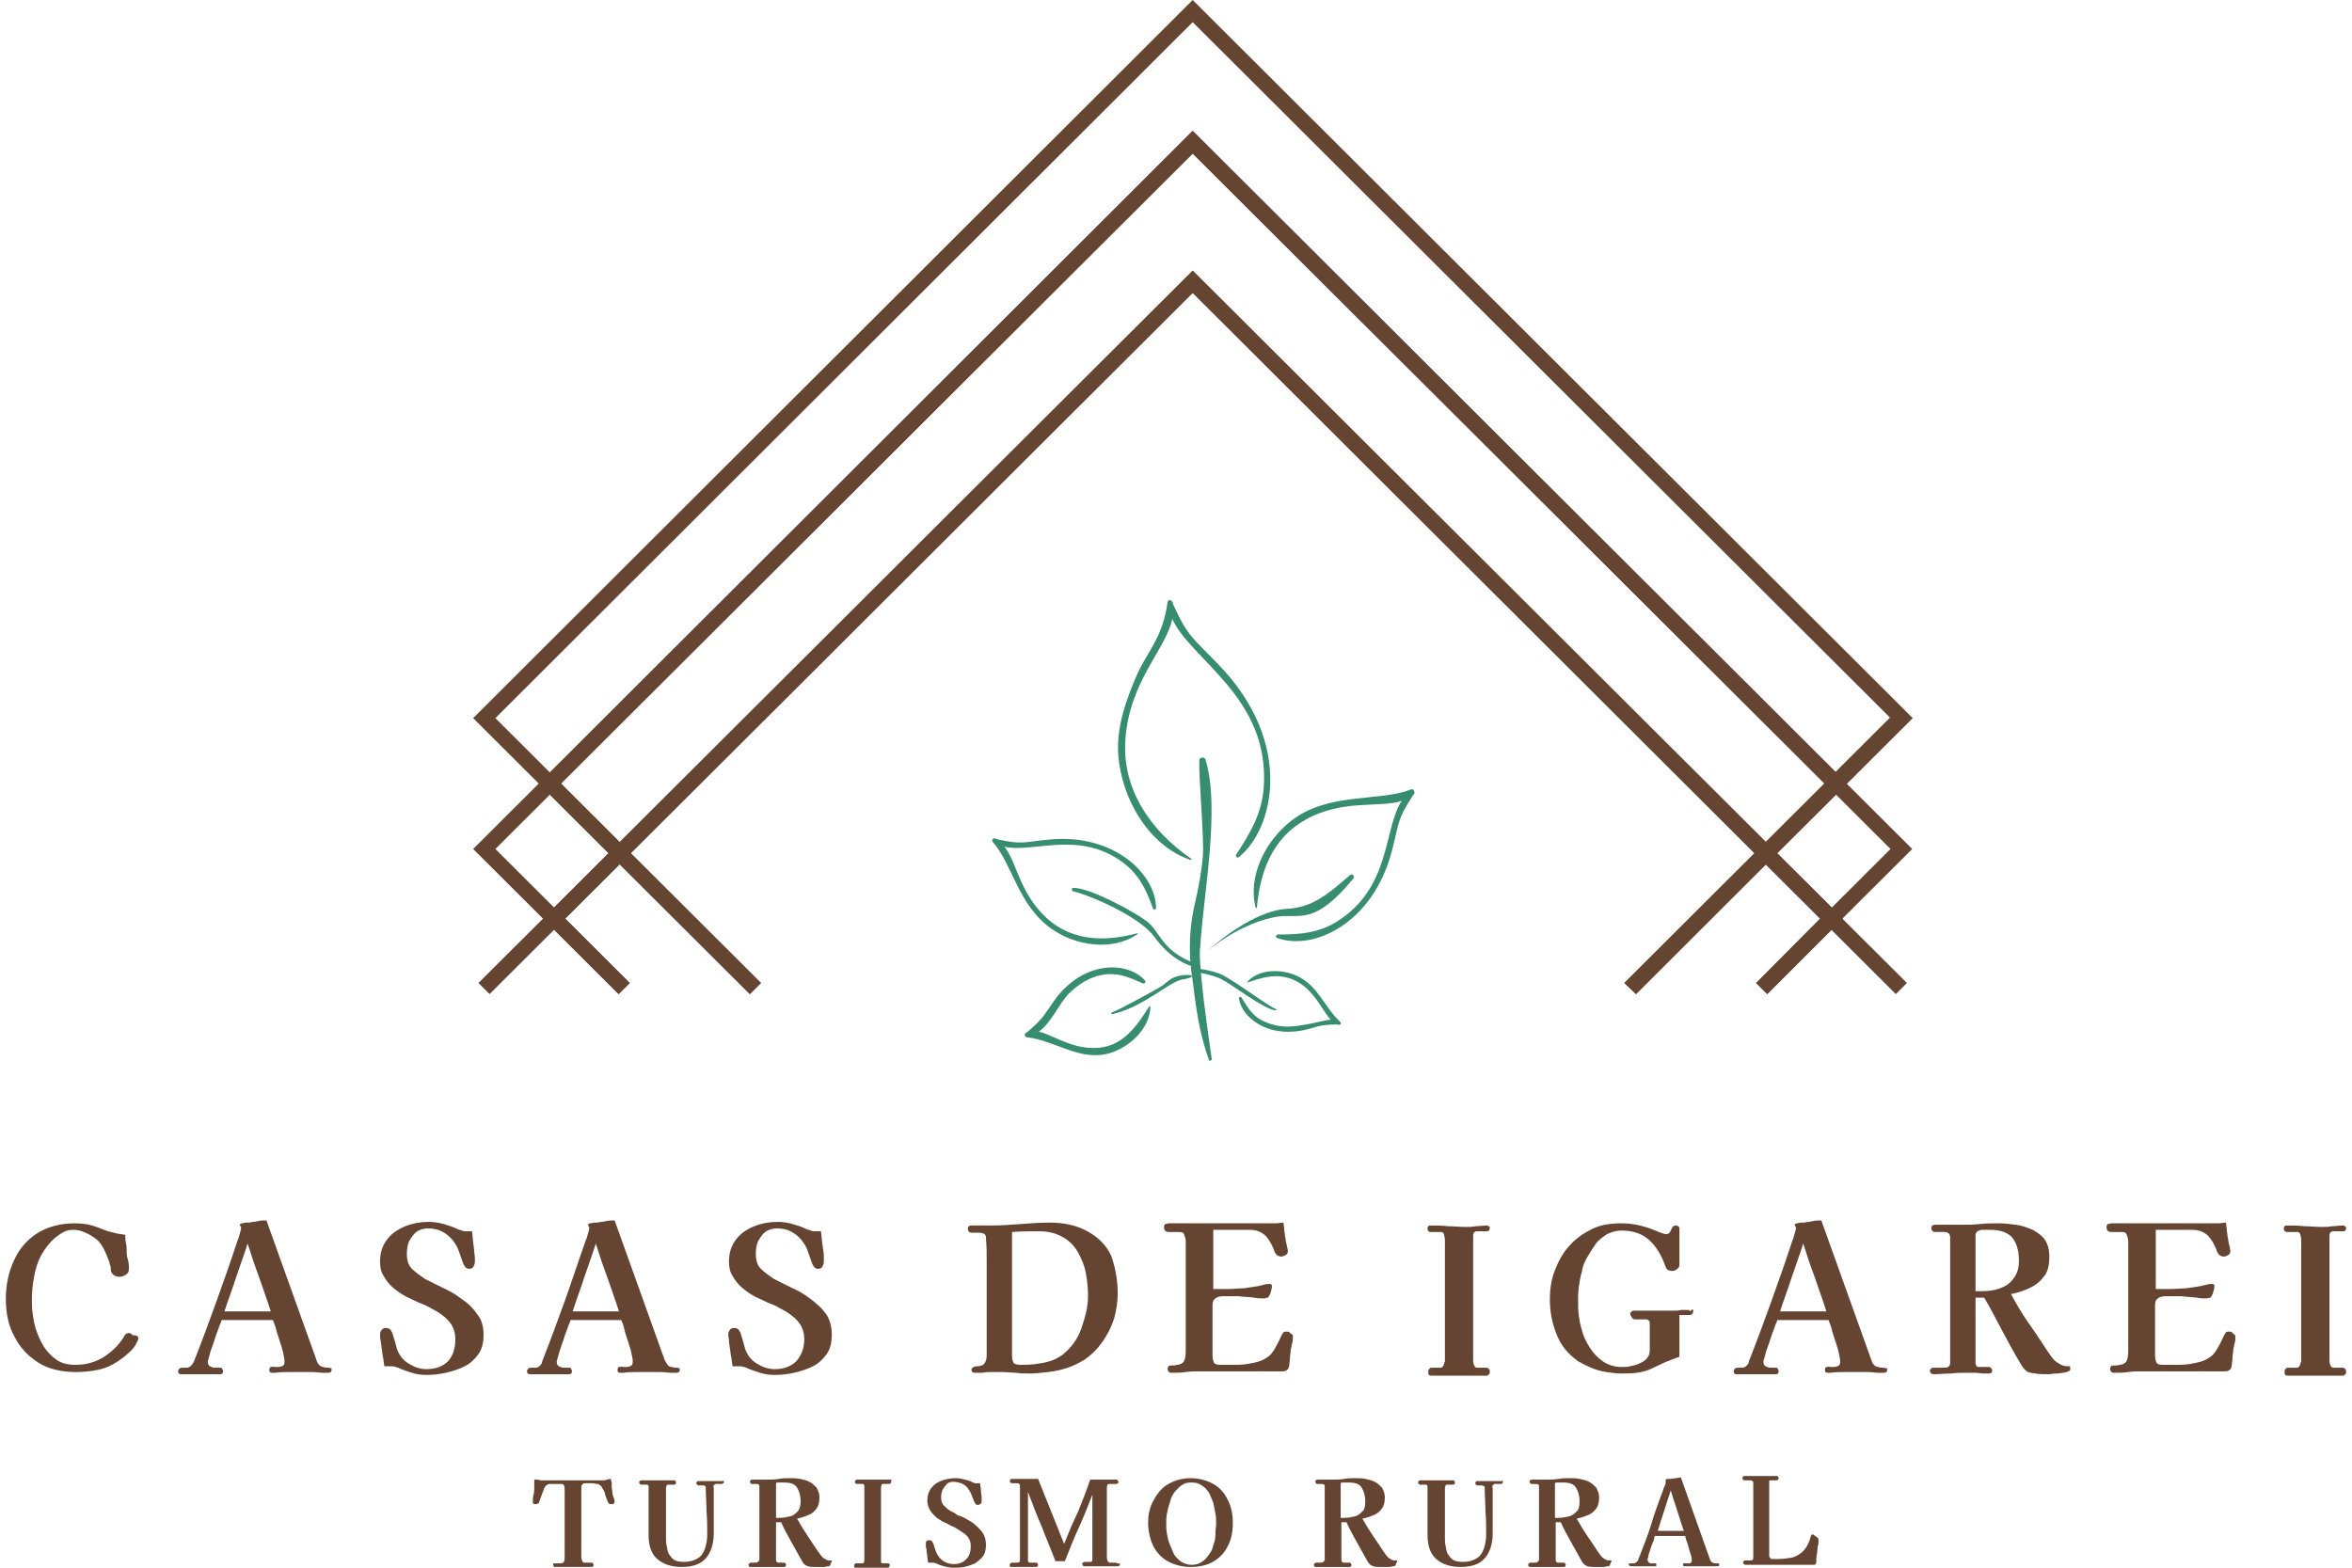 <?xml version="1.0" encoding="UTF-8" standalone="no"?>
<svg
   xmlns:dc="http://purl.org/dc/elements/1.1/"
   xmlns:cc="http://creativecommons.org/ns#"
   xmlns:rdf="http://www.w3.org/1999/02/22-rdf-syntax-ns#"
   xmlns:svg="http://www.w3.org/2000/svg"
   xmlns="http://www.w3.org/2000/svg"
   xmlns:sodipodi="http://sodipodi.sourceforge.net/DTD/sodipodi-0.dtd"
   xmlns:inkscape="http://www.inkscape.org/namespaces/inkscape"
   width="192"
   height="128"
   viewBox="0 0 192 128"
   fill="none"
   version="1.1"
   id="svg84"
   sodipodi:docname="logo002.svg"
   inkscape:version="0.92.4 (5da689c313, 2019-01-14)">
  <defs
     id="defs88" />
  <sodipodi:namedview
     pagecolor="#ffffff"
     bordercolor="#666666"
     borderopacity="1"
     objecttolerance="10"
     gridtolerance="10"
     guidetolerance="10"
     inkscape:pageopacity="0"
     inkscape:pageshadow="2"
     inkscape:window-width="1920"
     inkscape:window-height="1017"
     id="namedview86"
     showgrid="false"
     inkscape:zoom="3.3020833"
     inkscape:cx="99.266225"
     inkscape:cy="23.787531"
     inkscape:window-x="-8"
     inkscape:window-y="-8"
     inkscape:window-maximized="1"
     inkscape:current-layer="svg84" />
  <path
     d="M149.88 64.881L97.362 12.537L44.887 64.881L38.625 58.634L97.362 0L156.142 58.634L149.88 64.881ZM97.362 10.684L149.836 63.029L154.285 58.591L97.362 1.809L40.439 58.634L44.887 63.072L97.362 10.684Z"
     fill="white"
     id="path2"
     style="fill:#654431;fill-opacity:1" />
  <path
     d="M149.491 75.91L143.229 69.663L149.836 63.071L156.099 69.318L149.491 75.91ZM145.086 69.663L149.534 74.1L154.328 69.318L149.88 64.881L145.086 69.663Z"
     fill="white"
     id="path4"
     style="fill:#654431;fill-opacity:1" />
  <path
     d="M45.233 75.91L38.625 69.318L44.887 63.071L51.495 69.663L45.233 75.91ZM40.439 69.318L45.233 74.1L49.681 69.663L44.887 64.881L40.439 69.318Z"
     fill="white"
     id="path6"
     style="fill:#654431;fill-opacity:1" />
  <path
     d="M144.135 70.568L97.362 23.911L50.588 70.568L43.98 63.977L97.362 10.685L150.787 63.977L144.135 70.568ZM45.794 63.977L50.588 68.759L97.362 22.101L144.135 68.759L148.929 63.977L97.362 12.537L45.794 63.977Z"
     fill="white"
     id="path8"
     style="fill:#654431;fill-opacity:1" />
  <path
     d="M50.502 81.166L45.233 75.91L39.964 81.166L39.057 80.261L45.233 74.101L51.409 80.261L50.502 81.166Z"
     fill="white"
     id="path10"
     style="fill:#654431;fill-opacity:1" />
  <path
     d="M154.759 81.166L149.49 75.91L144.264 81.166L143.357 80.261L149.49 74.101L155.666 80.261L154.759 81.166Z"
     fill="white"
     id="path12"
     style="fill:#654431;fill-opacity:1" />
  <path
     d="M61.211 81.165L50.587 70.567L46.138 75.005L51.407 80.261L50.5 81.165L44.324 75.005L50.587 68.758L62.118 80.261L61.211 81.165Z"
     fill="white"
     id="path14"
     style="fill:#654431;fill-opacity:1" />
  <path
     d="M144.265 81.165L143.358 80.261L148.583 75.005L144.135 70.567L133.554 81.165L132.604 80.261L144.135 68.758L150.441 75.005L144.265 81.165Z"
     fill="white"
     id="path16"
     style="fill:#654431;fill-opacity:1" />
  <path
     d="M133.552 81.166L132.602 80.261L143.227 69.663L97.36 23.91L51.494 69.663L62.118 80.261L61.211 81.166L49.68 69.663L97.36 22.101L145.084 69.663L133.552 81.166Z"
     id="path18"
     style="fill:#654431;fill-opacity:1"
     fill="white" />
  <path
     d="M11.29 109.255C11.29 109.314 11.29 109.373 11.231 109.491C11.172 109.609 11.113 109.668 11.113 109.727C10.995 109.962 10.759 110.257 10.463 110.493C10.168 110.788 9.872 110.965 9.636 111.141C9.104 111.495 8.572 111.731 7.981 111.849C7.39 111.967 6.799 112.026 6.208 112.026C5.027 112.026 3.963 111.79 3.136 111.259C2.308 110.729 1.658 110.08 1.186 109.137C0.713 108.312 0.477 107.251 0.477 106.072C0.477 104.893 0.713 103.832 1.127 102.948C1.54 102.005 2.19 101.239 3.018 100.708C3.845 100.178 4.908 99.883 6.09 99.883C6.622 99.883 7.095 99.942 7.509 100.06C7.922 100.178 8.336 100.354 8.809 100.531C9.045 100.59 9.281 100.649 9.518 100.708C9.754 100.767 9.99 100.767 10.227 100.826C10.227 101.062 10.227 101.298 10.286 101.533C10.345 101.769 10.345 102.005 10.345 102.3C10.345 102.535 10.404 102.712 10.463 102.948C10.522 103.184 10.522 103.361 10.522 103.596C10.522 103.832 10.463 103.95 10.286 104.068C10.109 104.186 9.99 104.245 9.754 104.245C9.459 104.245 9.222 104.127 9.104 103.891C9.045 103.832 9.045 103.714 9.045 103.596C9.045 103.478 9.045 103.42 8.986 103.302C8.927 102.948 8.749 102.594 8.572 102.182C8.395 101.769 8.159 101.415 7.863 101.18C7.627 101.003 7.39 100.826 6.977 100.649C6.622 100.472 6.268 100.413 5.972 100.413C5.677 100.413 5.44 100.472 5.204 100.59C4.968 100.708 4.731 100.885 4.495 101.062C4.022 101.474 3.668 101.946 3.372 102.476C3.077 103.007 2.899 103.596 2.781 104.245C2.663 104.893 2.604 105.483 2.604 106.072C2.604 106.485 2.604 106.838 2.663 107.251C2.722 107.664 2.781 108.017 2.899 108.43C3.077 108.96 3.254 109.432 3.549 109.904C3.845 110.375 4.199 110.729 4.613 111.024C5.027 111.318 5.558 111.436 6.149 111.436C6.977 111.436 7.686 111.259 8.395 110.847C9.045 110.434 9.636 109.904 10.05 109.255C10.109 109.137 10.168 109.078 10.227 108.96C10.286 108.901 10.404 108.843 10.522 108.843C10.64 108.843 10.759 108.901 10.818 109.019C11.231 109.019 11.29 109.137 11.29 109.255Z"
     fill="white"
     id="path20"
     style="fill:#654431;fill-opacity:1" />
  <path
     d="M27.069 111.849C27.069 112.026 26.95 112.085 26.773 112.085C26.714 112.085 26.655 112.085 26.596 112.085C26.537 112.085 26.478 112.085 26.359 112.085C26.064 112.085 25.828 112.026 25.532 112.026C25.237 112.026 24.941 112.026 24.646 112.026C24.291 112.026 23.937 112.026 23.582 112.026C23.227 112.026 22.873 112.026 22.459 112.085C22.4 112.085 22.4 112.085 22.341 112.085C22.282 112.085 22.282 112.085 22.223 112.085C22.046 112.085 21.987 112.026 21.987 111.849C21.987 111.731 22.046 111.613 22.105 111.613C22.223 111.613 22.282 111.554 22.4 111.613C22.518 111.613 22.637 111.613 22.696 111.613C22.873 111.613 23.05 111.554 23.109 111.495C23.227 111.437 23.227 111.26 23.227 111.083C23.227 110.965 23.169 110.729 23.109 110.434C23.05 110.14 22.932 109.786 22.814 109.432C22.696 109.079 22.578 108.725 22.518 108.43C22.4 108.136 22.341 107.9 22.282 107.782H18.087C18.087 107.841 18.027 108.018 17.909 108.253C17.85 108.489 17.732 108.725 17.614 109.079C17.496 109.432 17.436 109.668 17.318 109.963C17.2 110.258 17.141 110.493 17.082 110.729C17.023 110.965 16.964 111.083 16.964 111.142C16.964 111.378 17.023 111.495 17.141 111.554C17.259 111.613 17.377 111.672 17.555 111.672C17.732 111.672 17.85 111.672 18.027 111.672C18.087 111.672 18.146 111.731 18.146 111.79C18.205 111.849 18.205 111.908 18.205 111.967C18.205 112.026 18.205 112.085 18.146 112.144C18.087 112.203 18.027 112.203 17.968 112.203C17.614 112.203 17.259 112.203 16.905 112.203C16.55 112.203 16.196 112.203 15.841 112.203C15.664 112.203 15.486 112.203 15.309 112.203C15.132 112.203 14.955 112.203 14.777 112.203C14.718 112.203 14.659 112.203 14.6 112.144C14.541 112.085 14.541 112.026 14.541 111.967C14.541 111.849 14.6 111.79 14.659 111.731C14.777 111.672 14.836 111.672 14.955 111.672C15.073 111.672 15.191 111.672 15.25 111.672C15.368 111.672 15.486 111.613 15.605 111.495C15.723 111.378 15.782 111.26 15.841 111.142C16.491 109.491 17.082 107.9 17.673 106.249C18.264 104.599 18.855 102.948 19.387 101.298C19.446 101.18 19.505 101.003 19.564 100.767C19.623 100.532 19.682 100.355 19.682 100.296C19.682 100.237 19.682 100.178 19.623 100.119C19.623 100.06 19.564 100.001 19.564 100.001C19.564 99.942 19.623 99.942 19.741 99.883C19.859 99.883 19.977 99.824 20.096 99.824C20.214 99.824 20.273 99.824 20.332 99.824C20.568 99.765 20.805 99.765 21.041 99.706C21.277 99.647 21.514 99.647 21.75 99.647L25.828 111.024C25.887 111.26 26.005 111.437 26.182 111.554C26.359 111.613 26.537 111.672 26.773 111.672C26.891 111.672 26.95 111.672 27.009 111.731C27.069 111.672 27.069 111.731 27.069 111.849ZM22.105 107.075C21.809 106.131 21.455 105.188 21.159 104.304C20.805 103.361 20.509 102.477 20.214 101.534C19.918 102.477 19.564 103.42 19.268 104.304C18.973 105.247 18.618 106.131 18.323 107.075H22.105Z"
     fill="white"
     id="path22"
     style="fill:#654431;fill-opacity:1" />
  <path
     d="M39.475 108.961C39.475 109.61 39.357 110.14 39.062 110.553C38.766 110.965 38.412 111.319 37.939 111.555C37.466 111.79 36.935 111.967 36.403 112.085C35.871 112.203 35.339 112.262 34.807 112.262C34.394 112.262 33.98 112.203 33.625 112.085C33.271 111.967 32.857 111.849 32.503 111.673C32.325 111.614 32.148 111.555 31.971 111.555C31.794 111.555 31.616 111.555 31.38 111.555C31.321 111.319 31.321 111.024 31.262 110.788C31.203 110.553 31.203 110.258 31.144 110.022C31.144 109.845 31.084 109.668 31.084 109.492C31.025 109.315 31.025 109.138 31.025 108.961C31.025 108.784 31.084 108.666 31.144 108.607C31.203 108.49 31.321 108.431 31.498 108.431C31.675 108.431 31.794 108.49 31.853 108.548C31.912 108.607 31.971 108.725 32.03 108.843C32.089 109.02 32.148 109.256 32.207 109.433C32.266 109.61 32.325 109.845 32.385 110.081C32.562 110.612 32.857 111.024 33.33 111.319C33.803 111.614 34.276 111.79 34.807 111.79C35.575 111.79 36.166 111.555 36.58 111.142C36.994 110.671 37.171 110.081 37.171 109.315C37.171 108.902 37.053 108.49 36.876 108.195C36.698 107.9 36.462 107.664 36.166 107.429C35.871 107.193 35.575 107.016 35.221 106.839C34.925 106.662 34.571 106.485 34.216 106.368C33.862 106.191 33.566 106.073 33.212 105.896C32.857 105.719 32.503 105.483 32.148 105.189C31.794 104.894 31.557 104.599 31.321 104.187C31.084 103.833 31.025 103.42 31.025 103.008C31.025 102.3 31.203 101.711 31.616 101.18C31.971 100.709 32.503 100.355 33.094 100.119C33.684 99.883 34.334 99.766 34.985 99.766C35.398 99.766 35.812 99.825 36.225 99.942C36.639 100.06 36.994 100.178 37.348 100.355C37.466 100.414 37.585 100.414 37.703 100.473C37.821 100.532 37.939 100.532 38.057 100.532C38.116 100.532 38.235 100.532 38.294 100.532C38.353 100.532 38.471 100.532 38.53 100.532C38.589 100.886 38.589 101.239 38.648 101.593C38.707 101.947 38.707 102.3 38.766 102.654C38.766 102.713 38.766 102.772 38.766 102.831C38.766 102.89 38.766 102.949 38.766 103.008C38.766 103.184 38.707 103.302 38.648 103.42C38.589 103.538 38.471 103.597 38.294 103.597C38.175 103.597 38.057 103.538 37.998 103.479C37.939 103.42 37.88 103.302 37.821 103.184C37.703 102.831 37.585 102.536 37.466 102.182C37.348 101.829 37.171 101.534 36.935 101.239C36.698 100.945 36.403 100.709 36.048 100.532C35.694 100.355 35.28 100.296 34.925 100.296C34.571 100.296 34.216 100.414 33.98 100.591C33.744 100.768 33.566 101.062 33.389 101.357C33.271 101.652 33.212 102.006 33.212 102.359C33.212 102.89 33.33 103.302 33.625 103.597C33.921 103.892 34.276 104.128 34.689 104.422C34.925 104.54 35.162 104.658 35.398 104.776C35.635 104.894 35.871 105.012 36.107 105.13C36.639 105.365 37.171 105.66 37.703 106.073C38.235 106.426 38.648 106.839 39.003 107.37C39.298 107.723 39.475 108.313 39.475 108.961Z"
     fill="white"
     id="path24"
     style="fill:#654431;fill-opacity:1" />
  <path
     d="M55.492 111.849C55.492 112.026 55.374 112.085 55.196 112.085C55.137 112.085 55.078 112.085 55.019 112.085C54.96 112.085 54.901 112.085 54.783 112.085C54.487 112.085 54.251 112.026 53.956 112.026C53.66 112.026 53.364 112.026 53.069 112.026C52.715 112.026 52.36 112.026 52.005 112.026C51.651 112.026 51.296 112.026 50.883 112.085C50.824 112.085 50.824 112.085 50.764 112.085C50.705 112.085 50.646 112.085 50.646 112.085C50.469 112.085 50.41 112.026 50.41 111.849C50.41 111.731 50.469 111.613 50.528 111.613C50.646 111.613 50.705 111.554 50.824 111.613C50.942 111.613 51.06 111.613 51.119 111.613C51.296 111.613 51.474 111.554 51.533 111.495C51.651 111.437 51.651 111.26 51.651 111.083C51.651 110.965 51.592 110.729 51.533 110.434C51.474 110.14 51.355 109.786 51.237 109.432C51.119 109.079 51.001 108.725 50.942 108.43C50.883 108.136 50.764 107.9 50.705 107.782H46.569C46.569 107.841 46.51 108.018 46.392 108.253C46.333 108.489 46.214 108.725 46.096 109.079C45.978 109.432 45.919 109.668 45.801 109.963C45.683 110.258 45.623 110.493 45.564 110.729C45.505 110.965 45.446 111.083 45.446 111.142C45.446 111.378 45.505 111.495 45.623 111.554C45.742 111.613 45.86 111.672 46.037 111.672C46.214 111.672 46.333 111.672 46.51 111.672C46.569 111.672 46.628 111.731 46.628 111.79C46.687 111.849 46.687 111.908 46.687 111.967C46.687 112.026 46.687 112.085 46.628 112.144C46.569 112.203 46.51 112.203 46.451 112.203C46.096 112.203 45.742 112.203 45.387 112.203C45.033 112.203 44.678 112.203 44.324 112.203C44.146 112.203 43.969 112.203 43.792 112.203C43.614 112.203 43.437 112.203 43.26 112.203C43.201 112.203 43.142 112.203 43.083 112.144C43.023 112.085 43.023 112.026 43.023 111.967C43.023 111.849 43.083 111.79 43.142 111.731C43.201 111.672 43.319 111.672 43.437 111.672C43.555 111.672 43.673 111.672 43.733 111.672C43.851 111.672 43.969 111.613 44.087 111.495C44.205 111.378 44.264 111.26 44.264 111.142C44.914 109.491 45.505 107.9 46.096 106.249C46.687 104.599 47.219 102.948 47.81 101.298C47.869 101.18 47.928 101.003 47.987 100.767C48.046 100.532 48.105 100.355 48.105 100.296C48.105 100.237 48.105 100.178 48.046 100.119C48.046 100.06 47.987 100.001 47.987 100.001C47.987 99.942 48.046 99.942 48.164 99.883C48.283 99.883 48.401 99.824 48.519 99.824C48.637 99.824 48.696 99.824 48.755 99.824C48.992 99.765 49.228 99.765 49.465 99.706C49.701 99.647 49.937 99.647 50.174 99.647L54.251 111.024C54.369 111.26 54.487 111.437 54.605 111.554C54.783 111.613 54.96 111.672 55.196 111.672C55.315 111.672 55.374 111.672 55.433 111.731C55.492 111.672 55.492 111.731 55.492 111.849ZM50.528 107.075C50.233 106.131 49.878 105.188 49.583 104.304C49.228 103.361 48.933 102.477 48.637 101.534C48.342 102.477 47.987 103.42 47.692 104.304C47.396 105.247 47.042 106.131 46.746 107.075H50.528Z"
     fill="white"
     id="path26"
     style="fill:#654431;fill-opacity:1" />
  <path
     d="M67.901 108.961C67.901 109.61 67.783 110.14 67.488 110.553C67.192 110.965 66.838 111.319 66.365 111.555C65.892 111.79 65.36 111.967 64.829 112.085C64.297 112.203 63.765 112.262 63.233 112.262C62.819 112.262 62.406 112.203 62.051 112.085C61.697 111.967 61.283 111.849 60.928 111.673C60.751 111.614 60.574 111.555 60.397 111.555C60.219 111.555 60.042 111.555 59.806 111.555C59.747 111.319 59.747 111.024 59.688 110.788C59.628 110.553 59.628 110.258 59.569 110.022C59.569 109.845 59.51 109.668 59.51 109.492C59.51 109.315 59.451 109.138 59.451 108.961C59.451 108.784 59.51 108.666 59.569 108.607C59.628 108.49 59.747 108.431 59.924 108.431C60.101 108.431 60.219 108.49 60.279 108.548C60.338 108.607 60.397 108.725 60.456 108.843C60.515 109.02 60.574 109.256 60.633 109.433C60.692 109.61 60.751 109.845 60.81 110.081C60.988 110.612 61.283 111.024 61.756 111.319C62.228 111.614 62.701 111.79 63.233 111.79C64.001 111.79 64.592 111.555 65.006 111.142C65.419 110.671 65.656 110.081 65.656 109.315C65.656 108.902 65.538 108.49 65.36 108.195C65.183 107.9 64.947 107.664 64.651 107.429C64.356 107.193 64.06 107.016 63.706 106.839C63.41 106.662 63.056 106.485 62.701 106.368C62.347 106.191 62.051 106.073 61.697 105.896C61.342 105.719 60.988 105.483 60.633 105.189C60.279 104.894 60.042 104.599 59.806 104.187C59.569 103.833 59.51 103.42 59.51 103.008C59.51 102.3 59.688 101.711 60.101 101.18C60.456 100.709 60.988 100.355 61.578 100.119C62.169 99.883 62.819 99.766 63.469 99.766C63.883 99.766 64.297 99.825 64.71 99.942C65.124 100.06 65.479 100.178 65.833 100.355C65.951 100.414 66.07 100.414 66.188 100.473C66.306 100.532 66.424 100.532 66.542 100.532C66.601 100.532 66.719 100.532 66.779 100.532C66.838 100.532 66.956 100.532 67.015 100.532C67.074 100.886 67.074 101.239 67.133 101.593C67.192 101.947 67.251 102.3 67.251 102.654C67.251 102.713 67.251 102.772 67.251 102.831C67.251 102.89 67.251 102.949 67.251 103.008C67.251 103.184 67.192 103.302 67.133 103.42C67.074 103.538 66.956 103.597 66.779 103.597C66.66 103.597 66.542 103.538 66.483 103.479C66.424 103.42 66.365 103.302 66.306 103.184C66.188 102.831 66.07 102.536 65.951 102.182C65.833 101.829 65.656 101.534 65.419 101.239C65.183 100.945 64.888 100.709 64.533 100.532C64.179 100.355 63.765 100.296 63.41 100.296C63.056 100.296 62.701 100.414 62.465 100.591C62.228 100.768 62.051 101.062 61.874 101.357C61.756 101.652 61.697 102.006 61.697 102.359C61.697 102.89 61.815 103.302 62.11 103.597C62.406 103.892 62.76 104.128 63.174 104.422C63.41 104.54 63.647 104.658 63.883 104.776C64.12 104.894 64.356 105.012 64.592 105.13C65.124 105.365 65.656 105.66 66.188 106.073C66.719 106.485 67.133 106.839 67.488 107.37C67.724 107.723 67.901 108.313 67.901 108.961Z"
     fill="white"
     id="path28"
     style="fill:#654431;fill-opacity:1" />
  <path
     d="M91.242 105.601C91.242 106.308 91.124 107.016 90.946 107.664C90.71 108.371 90.415 108.961 90.001 109.55C89.587 110.14 89.115 110.611 88.524 111.024C88.11 111.26 87.696 111.495 87.165 111.672C86.633 111.849 86.101 111.967 85.569 112.026C85.037 112.085 84.505 112.144 84.092 112.144C83.678 112.144 83.323 112.144 82.969 112.085C82.614 112.085 82.201 112.026 81.846 112.026C81.551 112.026 81.314 112.026 81.019 112.026C80.723 112.026 80.428 112.026 80.192 112.085C80.073 112.085 79.955 112.085 79.896 112.085C79.778 112.085 79.719 112.085 79.601 112.085C79.423 112.085 79.305 112.026 79.305 111.849C79.305 111.731 79.364 111.672 79.483 111.613C79.601 111.554 79.719 111.554 79.837 111.554C79.955 111.554 80.073 111.495 80.132 111.495C80.31 111.436 80.428 111.26 80.487 111.083C80.546 110.906 80.546 110.729 80.546 110.552C80.546 109.55 80.546 108.548 80.546 107.546C80.546 106.544 80.546 105.542 80.546 104.599C80.546 104.009 80.546 103.479 80.546 102.889C80.546 102.3 80.546 101.769 80.487 101.18C80.487 101.18 80.487 101.121 80.487 101.062C80.487 101.003 80.487 100.944 80.487 100.944C80.428 100.826 80.369 100.708 80.251 100.708C80.132 100.649 79.955 100.649 79.778 100.649C79.601 100.649 79.483 100.649 79.364 100.649C79.305 100.649 79.187 100.649 79.128 100.591C79.069 100.532 79.01 100.473 79.01 100.355C79.01 100.119 79.128 100.06 79.305 100.06C79.601 100.06 79.837 100.06 80.132 100.06C80.428 100.06 80.664 100.06 80.96 100.06C81.728 100.06 82.555 100.001 83.323 99.942C84.092 99.883 84.919 99.824 85.687 99.824C86.869 99.824 87.933 100.06 88.76 100.532C89.646 101.003 90.296 101.652 90.71 102.536C91.005 103.361 91.242 104.422 91.242 105.601ZM88.819 105.837C88.819 105.188 88.76 104.599 88.642 103.95C88.524 103.302 88.287 102.771 87.992 102.241C87.696 101.71 87.283 101.298 86.751 101.003C86.219 100.708 85.628 100.532 84.86 100.532C84.092 100.532 83.383 100.532 82.614 100.591V110.67C82.614 110.965 82.674 111.142 82.733 111.26C82.792 111.378 83.028 111.436 83.323 111.436C83.678 111.436 84.092 111.436 84.505 111.378C84.919 111.319 85.333 111.26 85.687 111.142C86.101 111.024 86.396 110.847 86.751 110.611C87.46 110.022 87.992 109.314 88.287 108.43C88.583 107.546 88.819 106.721 88.819 105.837Z"
     fill="white"
     id="path30"
     style="fill:#654431;fill-opacity:1" />
  <path
     d="M105.542 109.138C105.542 109.314 105.542 109.491 105.483 109.668C105.424 109.845 105.424 110.022 105.365 110.199C105.365 110.434 105.305 110.611 105.305 110.847C105.305 111.083 105.246 111.26 105.246 111.495C105.187 111.672 105.187 111.79 105.069 111.849C105.01 111.908 104.892 111.967 104.715 111.967C103.592 111.967 102.469 111.967 101.346 111.967C100.224 111.967 99.101 111.967 97.978 111.967C97.564 111.967 97.21 111.967 96.796 112.026C96.383 112.085 96.028 112.085 95.614 112.085C95.437 112.085 95.319 111.967 95.319 111.79C95.319 111.613 95.378 111.495 95.555 111.495C95.733 111.495 95.91 111.495 96.087 111.436C96.323 111.436 96.501 111.319 96.619 111.201C96.737 111.024 96.796 110.729 96.796 110.258V101.357C96.796 101.18 96.737 101.003 96.678 100.826C96.619 100.649 96.501 100.591 96.264 100.591C96.146 100.591 96.028 100.591 95.851 100.591C95.733 100.591 95.614 100.591 95.437 100.591C95.142 100.591 95.023 100.473 95.023 100.178C95.023 100.06 95.082 99.942 95.142 99.942C95.201 99.942 95.319 99.883 95.437 99.883C95.733 99.883 96.087 99.883 96.383 99.883C96.678 99.883 96.974 99.883 97.328 99.883C98.392 99.883 99.396 99.883 100.46 99.883C101.524 99.883 102.528 99.883 103.592 99.883C103.769 99.883 104.005 99.883 104.183 99.883C104.36 99.883 104.596 99.824 104.774 99.824C104.774 100.001 104.833 100.178 104.833 100.355C104.833 100.532 104.892 100.708 104.892 100.885C104.951 101.121 104.951 101.298 105.01 101.534C105.069 101.769 105.128 102.005 105.128 102.182C105.128 102.3 105.069 102.418 104.951 102.477C104.833 102.536 104.715 102.595 104.596 102.595C104.36 102.595 104.183 102.477 104.065 102.241C103.887 101.71 103.651 101.298 103.355 100.944C103.001 100.591 102.587 100.414 101.996 100.414H99.042V105.247C99.455 105.247 99.869 105.247 100.283 105.247C100.696 105.247 101.11 105.188 101.524 105.188C101.937 105.129 102.351 105.07 102.705 105.011C102.883 104.952 103.001 104.952 103.178 104.894C103.355 104.835 103.533 104.835 103.651 104.835C103.769 104.835 103.828 104.894 103.828 105.011C103.828 105.07 103.828 105.188 103.769 105.365C103.71 105.542 103.71 105.66 103.651 105.719C103.592 105.837 103.533 105.955 103.474 105.955C103.415 105.955 103.296 106.013 103.178 106.013C102.942 106.013 102.646 106.013 102.41 105.955C101.996 105.896 101.583 105.896 101.11 105.837C100.696 105.837 100.224 105.837 99.81 105.837C99.573 105.837 99.337 105.896 99.219 106.013C99.042 106.131 98.983 106.308 98.983 106.603V110.67C98.983 110.906 99.042 111.142 99.101 111.26C99.16 111.378 99.337 111.436 99.633 111.436C99.928 111.436 100.283 111.436 100.637 111.436C100.992 111.436 101.346 111.436 101.76 111.378C102.114 111.319 102.469 111.26 102.824 111.142C103.178 111.024 103.415 110.847 103.651 110.67C103.828 110.493 104.005 110.258 104.183 109.904C104.36 109.609 104.478 109.314 104.596 109.079C104.655 108.961 104.715 108.843 104.774 108.784C104.833 108.725 104.951 108.725 105.069 108.725C105.187 108.725 105.305 108.784 105.305 108.843C105.542 108.961 105.542 109.02 105.542 109.138Z"
     fill="white"
     id="path32"
     style="fill:#654431;fill-opacity:1" />
  <path
     d="M121.617 100.237C121.617 100.414 121.558 100.532 121.381 100.532C121.263 100.532 121.085 100.532 120.967 100.532C120.849 100.532 120.672 100.532 120.553 100.532C120.435 100.532 120.376 100.591 120.317 100.65C120.258 100.768 120.258 100.827 120.258 100.945C120.258 101.357 120.258 101.711 120.258 102.124C120.258 102.536 120.258 102.89 120.258 103.303C120.258 104.54 120.258 105.719 120.258 106.957C120.258 108.195 120.258 109.374 120.258 110.612C120.258 110.671 120.258 110.789 120.258 110.965C120.258 111.142 120.258 111.26 120.317 111.437C120.376 111.555 120.435 111.673 120.553 111.673C120.672 111.673 120.849 111.673 120.967 111.673C121.085 111.673 121.263 111.673 121.381 111.673C121.44 111.673 121.499 111.732 121.558 111.791C121.617 111.85 121.617 111.909 121.617 112.026C121.617 112.144 121.617 112.144 121.558 112.203C121.499 112.262 121.44 112.321 121.381 112.321C121.026 112.321 120.613 112.321 120.258 112.321C119.903 112.321 119.49 112.321 119.135 112.321C118.781 112.321 118.367 112.321 118.012 112.321C117.658 112.321 117.244 112.321 116.89 112.321C116.772 112.321 116.712 112.321 116.653 112.262C116.594 112.203 116.594 112.144 116.594 112.026C116.594 111.968 116.594 111.85 116.653 111.791C116.712 111.732 116.772 111.673 116.831 111.673C116.949 111.673 117.067 111.673 117.185 111.673C117.303 111.673 117.422 111.673 117.54 111.673C117.717 111.673 117.776 111.614 117.835 111.496C117.894 111.378 117.894 111.26 117.953 111.142C117.953 111.024 117.953 110.907 117.953 110.789V101.298C117.953 101.181 117.953 101.063 117.894 100.886C117.894 100.709 117.776 100.591 117.658 100.591C117.599 100.591 117.599 100.591 117.54 100.591C117.54 100.591 117.481 100.591 117.422 100.591C117.303 100.591 117.185 100.591 117.126 100.591C117.067 100.591 116.89 100.591 116.831 100.591C116.594 100.591 116.535 100.473 116.535 100.296C116.535 100.237 116.535 100.178 116.594 100.119C116.653 100.061 116.712 100.061 116.772 100.061C117.244 100.061 117.717 100.061 118.19 100.119C118.662 100.119 119.135 100.178 119.608 100.178C119.903 100.178 120.199 100.178 120.494 100.119C120.79 100.119 121.085 100.061 121.381 100.061C121.44 100.061 121.558 100.119 121.558 100.178C121.617 100.061 121.617 100.178 121.617 100.237Z"
     fill="white"
     id="path34"
     style="fill:#654431;fill-opacity:1" />
  <path
     d="M138.22 107.015C138.22 107.074 138.22 107.192 138.161 107.251C138.102 107.31 138.042 107.369 137.924 107.369H137.097V110.788C136.683 110.906 136.329 111.082 135.974 111.2C135.62 111.377 135.206 111.554 134.851 111.731C134.497 111.908 134.083 112.026 133.611 112.085C133.197 112.143 132.724 112.143 132.311 112.143C131.956 112.143 131.542 112.085 131.129 112.026C130.715 111.967 130.301 111.849 129.888 111.672C129.474 111.495 129.12 111.318 128.824 111.141C127.997 110.552 127.406 109.845 127.051 108.901C126.697 108.017 126.52 107.074 126.52 106.131C126.52 105.247 126.638 104.422 126.933 103.714C127.229 102.948 127.583 102.3 128.115 101.71C128.647 101.121 129.238 100.708 129.947 100.354C130.656 100.001 131.483 99.883 132.37 99.883C133.079 99.883 133.788 100.001 134.497 100.236C134.615 100.295 134.733 100.295 134.97 100.413C135.147 100.472 135.383 100.59 135.561 100.649C135.738 100.708 135.915 100.767 135.974 100.767C136.152 100.767 136.27 100.708 136.329 100.59C136.388 100.472 136.447 100.354 136.506 100.236C136.565 100.119 136.683 100.06 136.802 100.06C136.861 100.06 136.92 100.06 136.979 100.119C137.038 100.178 137.097 100.178 137.097 100.295C137.097 100.826 137.097 101.298 137.097 101.769C137.097 102.241 137.097 102.771 137.097 103.243C137.097 103.42 137.038 103.537 136.92 103.596C136.802 103.714 136.683 103.773 136.506 103.773C136.329 103.773 136.211 103.714 136.092 103.655C136.033 103.596 135.974 103.42 135.915 103.302C135.62 102.476 135.206 101.769 134.615 101.239C134.024 100.708 133.256 100.472 132.37 100.472C131.956 100.472 131.542 100.59 131.188 100.767C130.833 101.003 130.479 101.239 130.242 101.592C130.006 101.946 129.77 102.3 129.533 102.712C129.297 103.125 129.179 103.478 129.12 103.891C129.001 104.245 128.942 104.657 128.883 105.07C128.824 105.483 128.824 105.836 128.824 106.249C128.824 106.662 128.824 107.015 128.883 107.428C128.942 107.84 129.001 108.194 129.12 108.548C129.238 109.078 129.474 109.55 129.77 110.021C130.065 110.493 130.42 110.847 130.833 111.141C131.247 111.436 131.779 111.613 132.37 111.613C132.606 111.613 132.842 111.613 133.079 111.554C133.374 111.495 133.611 111.436 133.847 111.318C134.083 111.2 134.32 111.082 134.438 110.906C134.615 110.729 134.674 110.493 134.674 110.257V108.076C134.674 108.017 134.674 107.899 134.615 107.84C134.556 107.782 134.497 107.723 134.379 107.723C134.201 107.723 134.083 107.723 133.906 107.723C133.729 107.723 133.611 107.723 133.433 107.723C133.374 107.723 133.256 107.664 133.197 107.546C133.138 107.428 133.079 107.369 133.079 107.251C133.079 107.192 133.138 107.133 133.197 107.074C133.256 107.015 133.315 107.015 133.433 107.015C133.611 107.015 133.729 107.015 133.906 107.015C134.083 107.015 134.201 107.015 134.379 107.015C134.733 107.015 135.147 107.015 135.501 107.015C135.856 107.015 136.27 107.015 136.624 107.015C136.802 107.015 137.038 107.015 137.215 106.956C137.392 106.956 137.629 106.956 137.806 106.956C137.865 106.956 137.983 107.015 137.983 107.074C138.161 106.838 138.22 106.897 138.22 107.015Z"
     fill="white"
     id="path36"
     style="fill:#654431;fill-opacity:1" />
  <path
     d="M154.057 111.849C154.057 112.026 153.939 112.085 153.761 112.085C153.702 112.085 153.643 112.085 153.584 112.085C153.525 112.085 153.466 112.085 153.348 112.085C153.052 112.085 152.816 112.026 152.52 112.026C152.225 112.026 151.929 112.026 151.634 112.026C151.279 112.026 150.925 112.026 150.57 112.026C150.216 112.026 149.861 112.026 149.448 112.085C149.389 112.085 149.389 112.085 149.329 112.085C149.27 112.085 149.211 112.085 149.211 112.085C149.034 112.085 148.975 112.026 148.975 111.849C148.975 111.731 149.034 111.613 149.093 111.613C149.211 111.613 149.27 111.554 149.389 111.613C149.507 111.613 149.625 111.613 149.684 111.613C149.861 111.613 150.039 111.554 150.098 111.495C150.216 111.437 150.216 111.26 150.216 111.083C150.216 110.965 150.157 110.729 150.098 110.434C150.039 110.14 149.92 109.786 149.802 109.432C149.684 109.079 149.566 108.725 149.507 108.43C149.389 108.136 149.329 107.9 149.27 107.782H145.075C145.075 107.841 145.016 108.018 144.898 108.253C144.838 108.489 144.72 108.725 144.602 109.079C144.484 109.432 144.425 109.668 144.307 109.963C144.188 110.258 144.129 110.493 144.07 110.729C144.011 110.965 143.952 111.083 143.952 111.142C143.952 111.378 144.011 111.495 144.129 111.554C144.248 111.613 144.366 111.672 144.543 111.672C144.72 111.672 144.898 111.672 145.016 111.672C145.075 111.672 145.134 111.731 145.134 111.79C145.193 111.849 145.193 111.908 145.193 111.967C145.193 112.026 145.193 112.085 145.134 112.144C145.075 112.203 145.016 112.203 144.957 112.203C144.602 112.203 144.248 112.203 143.893 112.203C143.538 112.203 143.184 112.203 142.829 112.203C142.652 112.203 142.475 112.203 142.297 112.203C142.12 112.203 141.943 112.203 141.766 112.203C141.707 112.203 141.647 112.203 141.588 112.144C141.529 112.085 141.529 112.026 141.529 111.967C141.529 111.849 141.588 111.79 141.647 111.731C141.707 111.672 141.825 111.672 141.943 111.672C142.061 111.672 142.179 111.672 142.238 111.672C142.357 111.672 142.475 111.613 142.593 111.495C142.711 111.378 142.77 111.26 142.77 111.142C143.42 109.491 144.011 107.9 144.602 106.249C145.193 104.599 145.784 102.948 146.316 101.298C146.375 101.18 146.434 101.003 146.493 100.767C146.552 100.532 146.611 100.355 146.611 100.296C146.611 100.237 146.611 100.178 146.552 100.119C146.552 100.06 146.493 100.001 146.493 100.001C146.493 99.942 146.552 99.942 146.67 99.883C146.788 99.883 146.907 99.824 147.025 99.824C147.143 99.824 147.202 99.824 147.261 99.824C147.498 99.765 147.734 99.765 147.97 99.706C148.207 99.647 148.443 99.647 148.679 99.647L152.757 111.024C152.816 111.26 152.934 111.437 153.111 111.554C153.289 111.613 153.466 111.672 153.702 111.672C153.82 111.672 153.88 111.672 153.939 111.731C154.057 111.672 154.057 111.731 154.057 111.849ZM149.093 107.075C148.798 106.131 148.443 105.188 148.148 104.304C147.793 103.361 147.498 102.477 147.202 101.534C146.907 102.477 146.552 103.42 146.257 104.304C145.961 105.247 145.607 106.131 145.311 107.075H149.093Z"
     fill="white"
     id="path38"
     style="fill:#654431;fill-opacity:1" />
  <path
     d="M169.007 111.79C169.007 111.908 168.889 111.967 168.711 112.026C168.534 112.085 168.298 112.085 168.061 112.143C167.825 112.143 167.589 112.143 167.352 112.202C167.116 112.202 166.998 112.202 166.88 112.202C166.466 112.202 166.111 112.143 165.757 112.085C165.402 112.026 165.166 111.731 164.929 111.318C164.398 110.434 163.925 109.55 163.452 108.666C162.979 107.782 162.507 106.838 161.975 105.954H161.266C161.266 106.838 161.266 107.723 161.266 108.548C161.266 109.432 161.266 110.316 161.266 111.2C161.266 111.318 161.266 111.377 161.325 111.495C161.384 111.613 161.443 111.613 161.561 111.613C161.679 111.613 161.798 111.613 161.975 111.613C162.152 111.613 162.211 111.613 162.389 111.613C162.448 111.613 162.507 111.672 162.566 111.731C162.625 111.79 162.625 111.849 162.625 111.908C162.625 111.967 162.625 112.026 162.566 112.085C162.507 112.143 162.448 112.143 162.389 112.143C162.27 112.143 162.211 112.143 162.093 112.143C161.975 112.143 161.916 112.143 161.857 112.143C161.679 112.143 161.443 112.085 161.266 112.085C161.089 112.085 160.852 112.085 160.675 112.085C160.202 112.085 159.729 112.085 159.257 112.143C158.784 112.143 158.311 112.202 157.838 112.202C157.661 112.202 157.543 112.085 157.543 111.908C157.543 111.849 157.602 111.79 157.661 111.731C157.72 111.672 157.779 111.672 157.898 111.672C158.016 111.672 158.134 111.672 158.252 111.672C158.37 111.672 158.488 111.672 158.607 111.672C158.784 111.672 158.902 111.672 159.02 111.613C159.138 111.554 159.198 111.436 159.198 111.259V101.062C159.198 100.885 159.138 100.767 159.079 100.708C159.02 100.649 158.902 100.59 158.725 100.59C158.607 100.59 158.488 100.59 158.37 100.59C158.252 100.59 158.134 100.59 158.016 100.59C157.957 100.59 157.838 100.59 157.779 100.531C157.72 100.472 157.661 100.413 157.661 100.295C157.661 100.06 157.779 100.001 158.016 100.001C158.134 100.001 158.252 100.001 158.37 100.001C158.488 100.001 158.607 100.001 158.725 100.001C158.961 100.001 159.198 100.001 159.375 100.001C159.611 100.001 159.848 100.001 160.025 100.001C160.557 100.001 161.089 100.001 161.62 99.942C162.152 99.883 162.684 99.883 163.157 99.883C163.629 99.883 164.043 99.942 164.575 100.001C165.048 100.06 165.52 100.236 165.934 100.413C166.348 100.649 166.702 100.885 166.939 101.239C167.175 101.592 167.293 102.064 167.293 102.594C167.293 103.243 167.175 103.832 166.88 104.186C166.584 104.598 166.23 104.893 165.757 105.129C165.284 105.365 164.752 105.542 164.161 105.659C164.634 106.544 165.166 107.428 165.757 108.253C166.348 109.078 166.88 109.962 167.47 110.788C167.648 111.023 167.825 111.2 168.061 111.318C168.298 111.495 168.534 111.554 168.83 111.554C168.889 111.554 168.948 111.554 169.007 111.554C168.948 111.613 169.007 111.672 169.007 111.79ZM164.811 102.948C164.811 102.123 164.634 101.533 164.279 101.062C163.925 100.649 163.334 100.413 162.448 100.413H162.152C162.093 100.413 161.975 100.413 161.857 100.413C161.739 100.413 161.679 100.413 161.561 100.472C161.443 100.531 161.384 100.531 161.325 100.649C161.266 100.708 161.266 100.826 161.266 100.944C161.266 101.592 161.266 102.241 161.266 102.83C161.266 103.478 161.266 104.127 161.266 104.775V105.424C161.325 105.424 161.443 105.424 161.502 105.424C161.561 105.424 161.679 105.424 161.739 105.424C162.329 105.424 162.802 105.365 163.275 105.188C163.748 105.011 164.102 104.775 164.339 104.422C164.634 104.068 164.811 103.596 164.811 102.948Z"
     fill="white"
     id="path40"
     style="fill:#654431;fill-opacity:1" />
  <path
     d="M182.481 109.138C182.481 109.314 182.481 109.491 182.422 109.668C182.363 109.845 182.363 110.022 182.304 110.199C182.304 110.434 182.245 110.611 182.245 110.847C182.245 111.083 182.186 111.26 182.186 111.495C182.127 111.672 182.127 111.79 182.009 111.849C181.949 111.908 181.831 111.967 181.654 111.967C180.531 111.967 179.408 111.967 178.286 111.967C177.163 111.967 176.04 111.967 174.917 111.967C174.504 111.967 174.149 111.967 173.736 112.026C173.322 112.085 172.967 112.085 172.554 112.085C172.377 112.085 172.258 111.967 172.258 111.79C172.258 111.613 172.317 111.495 172.495 111.495C172.672 111.495 172.849 111.495 173.027 111.436C173.263 111.436 173.44 111.319 173.558 111.201C173.677 111.024 173.736 110.729 173.736 110.258V101.357C173.736 101.18 173.677 101.003 173.617 100.826C173.558 100.649 173.44 100.591 173.204 100.591C173.086 100.591 172.967 100.591 172.79 100.591C172.672 100.591 172.554 100.591 172.377 100.591C172.081 100.591 171.963 100.473 171.963 100.178C171.963 100.06 172.022 99.942 172.081 99.942C172.14 99.942 172.258 99.883 172.377 99.883C172.672 99.883 173.027 99.883 173.322 99.883C173.617 99.883 173.913 99.883 174.267 99.883C175.331 99.883 176.336 99.883 177.399 99.883C178.463 99.883 179.468 99.883 180.531 99.883C180.709 99.883 180.945 99.883 181.122 99.883C181.299 99.883 181.536 99.824 181.713 99.824C181.713 100.001 181.772 100.178 181.772 100.355C181.772 100.532 181.831 100.708 181.831 100.885C181.89 101.121 181.89 101.298 181.949 101.534C182.009 101.769 182.068 102.005 182.068 102.182C182.068 102.3 182.009 102.418 181.89 102.477C181.772 102.536 181.654 102.595 181.536 102.595C181.299 102.595 181.122 102.477 181.004 102.241C180.827 101.71 180.59 101.298 180.295 100.944C179.94 100.591 179.527 100.414 178.936 100.414H175.981V105.247C176.395 105.247 176.808 105.247 177.222 105.247C177.636 105.247 178.049 105.188 178.463 105.188C178.877 105.129 179.29 105.07 179.645 105.011C179.822 104.952 179.94 104.952 180.118 104.894C180.295 104.835 180.472 104.835 180.59 104.835C180.708 104.835 180.768 104.894 180.768 105.011C180.768 105.07 180.768 105.188 180.708 105.365C180.649 105.542 180.649 105.66 180.59 105.719C180.531 105.837 180.472 105.955 180.413 105.955C180.354 105.955 180.236 106.013 180.118 106.013C179.881 106.013 179.586 106.013 179.349 105.955C178.936 105.896 178.522 105.896 178.049 105.837C177.636 105.837 177.163 105.837 176.749 105.837C176.513 105.837 176.277 105.896 176.158 106.013C175.981 106.131 175.922 106.308 175.922 106.603V110.67C175.922 110.906 175.981 111.142 176.04 111.26C176.099 111.378 176.277 111.436 176.572 111.436C176.868 111.436 177.222 111.436 177.577 111.436C177.931 111.436 178.286 111.436 178.699 111.378C179.054 111.319 179.408 111.26 179.763 111.142C180.118 111.024 180.354 110.847 180.59 110.67C180.768 110.493 180.945 110.258 181.122 109.904C181.299 109.609 181.418 109.314 181.536 109.079C181.595 108.961 181.654 108.843 181.713 108.784C181.772 108.725 181.89 108.725 182.009 108.725C182.127 108.725 182.245 108.784 182.245 108.843C182.422 108.961 182.481 109.02 182.481 109.138Z"
     fill="white"
     id="path42"
     style="fill:#654431;fill-opacity:1" />
  <path
     d="M191.519 100.237C191.519 100.414 191.46 100.532 191.283 100.532C191.165 100.532 190.988 100.532 190.869 100.532C190.751 100.532 190.574 100.532 190.456 100.532C190.338 100.532 190.278 100.591 190.219 100.65C190.16 100.768 190.16 100.827 190.16 100.945C190.16 101.357 190.16 101.711 190.16 102.124C190.16 102.536 190.16 102.89 190.16 103.303C190.16 104.54 190.16 105.719 190.16 106.957C190.16 108.195 190.16 109.374 190.16 110.612C190.16 110.671 190.16 110.789 190.16 110.965C190.16 111.142 190.16 111.26 190.219 111.437C190.278 111.555 190.338 111.673 190.456 111.673C190.574 111.673 190.751 111.673 190.869 111.673C190.988 111.673 191.165 111.673 191.283 111.673C191.342 111.673 191.401 111.732 191.46 111.791C191.519 111.85 191.519 111.909 191.519 112.026C191.519 112.144 191.519 112.144 191.46 112.203C191.401 112.262 191.342 112.321 191.283 112.321C190.928 112.321 190.515 112.321 190.16 112.321C189.806 112.321 189.392 112.321 189.038 112.321C188.683 112.321 188.269 112.321 187.915 112.321C187.56 112.321 187.147 112.321 186.792 112.321C186.674 112.321 186.615 112.321 186.556 112.262C186.497 112.203 186.497 112.144 186.497 112.026C186.497 111.968 186.497 111.85 186.556 111.791C186.615 111.732 186.674 111.673 186.733 111.673C186.851 111.673 186.969 111.673 187.087 111.673C187.206 111.673 187.324 111.673 187.442 111.673C187.619 111.673 187.678 111.614 187.738 111.496C187.797 111.378 187.797 111.26 187.856 111.142C187.856 111.024 187.856 110.907 187.856 110.789V101.298C187.856 101.181 187.856 101.063 187.797 100.886C187.797 100.709 187.678 100.591 187.56 100.591C187.501 100.591 187.501 100.591 187.442 100.591C187.442 100.591 187.383 100.591 187.324 100.591C187.206 100.591 187.088 100.591 187.028 100.591C186.969 100.591 186.792 100.591 186.733 100.591C186.497 100.591 186.438 100.473 186.438 100.296C186.438 100.237 186.437 100.178 186.497 100.119C186.556 100.061 186.615 100.061 186.674 100.061C187.147 100.061 187.619 100.061 188.092 100.119C188.565 100.119 189.038 100.178 189.51 100.178C189.806 100.178 190.101 100.178 190.397 100.119C190.692 100.119 190.988 100.061 191.283 100.061C191.342 100.061 191.46 100.119 191.46 100.178C191.46 100.061 191.519 100.178 191.519 100.237Z"
     fill="white"
     id="path44"
     style="fill:#654431;fill-opacity:1" />
  <path
     d="M50.173 122.577C50.173 122.636 50.173 122.695 50.114 122.754C50.055 122.813 50.055 122.813 49.937 122.813C49.819 122.813 49.76 122.813 49.701 122.754C49.642 122.695 49.642 122.636 49.583 122.577C49.583 122.459 49.523 122.4 49.464 122.224C49.405 122.106 49.405 121.988 49.346 121.811C49.287 121.693 49.228 121.575 49.169 121.516C49.169 121.457 49.11 121.457 49.11 121.398C49.11 121.339 49.051 121.339 48.992 121.281C48.932 121.222 48.873 121.163 48.755 121.163C48.637 121.163 48.519 121.104 48.401 121.104C48.282 121.104 48.164 121.104 48.105 121.104C48.046 121.104 47.928 121.104 47.81 121.104C47.692 121.104 47.633 121.104 47.573 121.163C47.514 121.222 47.455 121.281 47.455 121.398C47.455 121.634 47.455 121.811 47.455 122.047C47.455 122.283 47.455 122.518 47.455 122.754C47.455 123.461 47.455 124.228 47.455 124.935C47.455 125.642 47.455 126.409 47.455 127.116C47.455 127.175 47.455 127.293 47.514 127.411C47.573 127.529 47.573 127.588 47.692 127.588C47.81 127.588 47.869 127.588 47.987 127.588C48.105 127.588 48.164 127.588 48.282 127.588C48.342 127.588 48.401 127.588 48.401 127.647C48.401 127.706 48.46 127.706 48.46 127.764C48.46 127.882 48.401 127.941 48.282 127.941C48.223 127.941 48.164 127.941 48.046 127.941C47.987 127.941 47.928 127.941 47.81 127.941C47.692 127.941 47.573 127.941 47.455 127.941C47.337 127.941 47.219 127.941 47.101 127.941C46.864 127.941 46.687 127.941 46.451 127.941C46.214 127.941 46.037 127.941 45.801 127.941C45.742 127.941 45.623 127.941 45.564 127.941C45.505 127.941 45.387 127.941 45.328 127.941C45.269 127.941 45.21 127.941 45.21 127.882C45.151 127.823 45.151 127.823 45.151 127.764C45.151 127.706 45.151 127.647 45.21 127.647C45.269 127.647 45.328 127.647 45.387 127.647C45.446 127.647 45.505 127.647 45.564 127.647C45.623 127.647 45.682 127.647 45.742 127.647C45.919 127.647 45.978 127.588 46.037 127.529C46.037 127.47 46.096 127.352 46.096 127.175V121.811C46.096 121.575 46.096 121.398 46.037 121.281C46.037 121.222 45.919 121.163 45.86 121.163C45.742 121.163 45.564 121.163 45.328 121.163C45.269 121.163 45.151 121.163 44.973 121.163C44.855 121.163 44.737 121.163 44.678 121.222C44.619 121.281 44.501 121.339 44.501 121.398C44.442 121.457 44.383 121.575 44.383 121.634C44.323 121.811 44.264 121.929 44.205 122.106C44.146 122.283 44.087 122.4 44.028 122.577C44.028 122.695 43.969 122.754 43.91 122.754C43.851 122.813 43.792 122.813 43.673 122.813C43.555 122.813 43.496 122.754 43.496 122.636C43.496 122.459 43.496 122.283 43.555 122.047C43.614 121.811 43.614 121.634 43.614 121.457C43.614 121.339 43.614 121.222 43.614 121.163C43.614 121.045 43.614 120.927 43.614 120.868C43.614 120.809 43.614 120.809 43.673 120.809C43.733 120.809 43.792 120.809 43.91 120.809C43.969 120.809 44.028 120.868 44.146 120.868C44.205 120.868 44.323 120.868 44.383 120.868C44.442 120.868 44.56 120.868 44.619 120.868C44.973 120.868 45.328 120.868 45.682 120.868C46.037 120.868 46.392 120.868 46.746 120.868C47.101 120.868 47.514 120.868 47.928 120.868C48.342 120.868 48.755 120.868 49.11 120.868C49.169 120.868 49.169 120.868 49.228 120.868C49.287 120.868 49.287 120.868 49.346 120.868C49.405 120.868 49.464 120.809 49.583 120.809C49.642 120.809 49.701 120.75 49.819 120.75C49.878 120.75 49.878 120.75 49.878 120.809C49.878 120.927 49.937 120.986 49.937 121.104C49.937 121.222 49.937 121.339 49.937 121.398C49.937 121.575 49.996 121.752 49.996 121.929C49.996 122.106 50.173 122.4 50.173 122.577Z"
     fill="white"
     id="path46"
     style="fill:#654431;fill-opacity:1" />
  <path
     d="M59.093 120.986C59.093 121.044 59.093 121.103 59.034 121.103C58.975 121.103 58.975 121.162 58.916 121.162C58.857 121.162 58.739 121.162 58.68 121.162C58.621 121.162 58.502 121.162 58.443 121.162C58.384 121.162 58.325 121.221 58.266 121.28C58.207 121.339 58.266 121.457 58.266 121.516C58.266 121.575 58.266 121.575 58.266 121.634C58.266 121.693 58.266 121.693 58.266 121.752C58.266 122.341 58.266 122.931 58.266 123.52C58.266 124.11 58.266 124.699 58.266 125.23C58.266 126.055 58.03 126.762 57.616 127.234C57.203 127.705 56.553 127.941 55.666 127.941C54.78 127.941 54.13 127.705 53.657 127.293C53.184 126.88 52.948 126.232 52.948 125.347V124.935C52.948 124.404 52.948 123.815 52.948 123.284C52.948 122.754 52.948 122.164 52.948 121.634C52.948 121.575 52.948 121.516 52.948 121.398C52.948 121.28 52.889 121.221 52.83 121.221C52.771 121.221 52.652 121.221 52.593 121.221C52.534 121.221 52.416 121.221 52.357 121.221C52.298 121.221 52.298 121.221 52.239 121.162C52.18 121.103 52.18 121.103 52.18 121.044C52.18 120.986 52.18 120.927 52.239 120.927C52.298 120.868 52.298 120.868 52.357 120.868C52.416 120.868 52.534 120.868 52.593 120.868C52.652 120.868 52.712 120.868 52.83 120.868C52.948 120.868 53.125 120.868 53.302 120.868C53.421 120.868 53.598 120.868 53.716 120.868C53.834 120.868 54.011 120.868 54.13 120.868C54.248 120.868 54.425 120.868 54.543 120.868C54.662 120.868 54.721 120.868 54.78 120.868C54.839 120.868 54.957 120.868 55.016 120.868C55.075 120.868 55.134 120.868 55.134 120.927C55.134 120.986 55.193 120.986 55.193 121.044C55.193 121.103 55.193 121.103 55.134 121.162C55.134 121.221 55.075 121.221 55.016 121.221C54.957 121.221 54.839 121.221 54.78 121.221C54.721 121.221 54.602 121.221 54.543 121.221C54.484 121.221 54.425 121.221 54.425 121.28C54.425 121.339 54.366 121.398 54.366 121.457C54.366 121.575 54.366 121.634 54.366 121.752C54.366 121.87 54.366 121.929 54.366 122.047C54.366 122.636 54.366 123.225 54.366 123.756C54.366 124.345 54.366 124.935 54.366 125.465C54.366 125.76 54.366 125.996 54.425 126.232C54.484 126.467 54.484 126.703 54.602 126.88C54.721 127.057 54.839 127.234 55.016 127.352C55.193 127.47 55.489 127.528 55.843 127.528C56.316 127.528 56.671 127.411 56.966 127.234C57.262 127.057 57.439 126.762 57.557 126.409C57.675 126.055 57.734 125.701 57.734 125.289C57.734 124.64 57.734 123.992 57.675 123.402C57.675 122.754 57.616 122.105 57.616 121.516C57.616 121.398 57.616 121.339 57.557 121.339C57.498 121.28 57.439 121.28 57.38 121.28C57.321 121.28 57.262 121.28 57.203 121.28C57.143 121.28 57.084 121.28 57.025 121.28C56.966 121.28 56.966 121.28 56.907 121.221C56.848 121.162 56.848 121.162 56.848 121.103C56.848 121.044 56.848 120.986 56.907 120.986C56.966 120.927 56.966 120.927 57.025 120.927C57.143 120.927 57.203 120.927 57.321 120.927C57.439 120.927 57.498 120.927 57.616 120.927C57.675 120.927 57.734 120.927 57.793 120.927C57.852 120.927 57.912 120.927 57.971 120.927C58.03 120.927 58.089 120.927 58.207 120.927C58.325 120.927 58.325 120.927 58.443 120.927C58.562 120.927 58.621 120.927 58.739 120.927C58.857 120.927 58.916 120.927 59.034 120.927C59.034 120.809 59.093 120.868 59.093 120.986Z"
     fill="white"
     id="path48"
     style="fill:#654431;fill-opacity:1" />
  <path
     d="M67.781 127.765C67.781 127.824 67.722 127.883 67.604 127.883C67.486 127.883 67.367 127.942 67.249 127.942C67.131 127.942 66.954 127.942 66.835 127.942C66.717 127.942 66.599 127.942 66.599 127.942C66.363 127.942 66.126 127.942 65.949 127.883C65.772 127.824 65.594 127.706 65.476 127.47C65.181 126.94 64.885 126.409 64.59 125.879C64.294 125.348 63.999 124.818 63.763 124.287H63.349C63.349 124.818 63.349 125.289 63.349 125.82C63.349 126.35 63.349 126.822 63.349 127.352C63.349 127.411 63.349 127.47 63.408 127.529C63.467 127.588 63.467 127.588 63.526 127.588C63.585 127.588 63.704 127.588 63.763 127.588C63.822 127.588 63.94 127.588 63.999 127.588C64.058 127.588 64.058 127.588 64.117 127.647C64.117 127.706 64.176 127.706 64.176 127.765C64.176 127.824 64.176 127.824 64.117 127.883C64.117 127.942 64.058 127.942 63.999 127.942C63.94 127.942 63.881 127.942 63.822 127.942C63.763 127.942 63.704 127.942 63.645 127.942C63.526 127.942 63.408 127.942 63.29 127.942C63.172 127.942 63.054 127.942 62.935 127.942C62.64 127.942 62.404 127.942 62.108 127.942C61.813 127.942 61.517 127.942 61.281 127.942C61.163 127.942 61.103 127.883 61.103 127.765C61.103 127.706 61.103 127.706 61.163 127.647C61.222 127.647 61.222 127.588 61.281 127.588C61.34 127.588 61.399 127.588 61.458 127.588C61.517 127.588 61.576 127.588 61.635 127.588C61.754 127.588 61.813 127.588 61.872 127.529C61.931 127.47 61.99 127.411 61.99 127.352V121.399C61.99 121.281 61.99 121.222 61.931 121.222C61.872 121.163 61.813 121.163 61.754 121.163C61.694 121.163 61.635 121.163 61.576 121.163C61.517 121.163 61.458 121.163 61.399 121.163C61.34 121.163 61.281 121.163 61.281 121.104C61.222 121.045 61.222 121.045 61.222 120.986C61.222 120.868 61.281 120.809 61.458 120.809C61.517 120.809 61.576 120.809 61.635 120.809C61.694 120.809 61.754 120.809 61.813 120.809C61.931 120.809 62.049 120.809 62.226 120.809C62.404 120.809 62.522 120.809 62.64 120.809C62.935 120.809 63.231 120.809 63.585 120.75C63.94 120.691 64.176 120.691 64.472 120.691C64.708 120.691 65.004 120.691 65.299 120.75C65.594 120.809 65.831 120.868 66.067 120.986C66.304 121.104 66.481 121.281 66.658 121.458C66.776 121.693 66.894 121.929 66.894 122.224C66.894 122.637 66.835 122.931 66.658 123.167C66.481 123.403 66.304 123.58 66.008 123.698C65.713 123.816 65.417 123.933 65.063 123.992C65.358 124.523 65.654 124.994 66.008 125.525C66.363 126.055 66.658 126.527 67.013 126.999C67.131 127.116 67.19 127.234 67.367 127.293C67.486 127.411 67.663 127.411 67.781 127.411C67.84 127.411 67.84 127.411 67.899 127.411C67.958 127.411 67.781 127.706 67.781 127.765ZM65.358 122.578C65.358 122.106 65.24 121.752 65.063 121.458C64.885 121.163 64.531 121.045 63.999 121.045H63.822C63.763 121.045 63.704 121.045 63.645 121.045C63.585 121.045 63.526 121.045 63.467 121.045C63.408 121.045 63.349 121.104 63.349 121.104C63.349 121.163 63.349 121.222 63.349 121.281C63.349 121.635 63.349 122.047 63.349 122.401C63.349 122.754 63.349 123.167 63.349 123.521V123.933C63.408 123.933 63.467 123.933 63.467 123.933C63.526 123.933 63.585 123.933 63.585 123.933C63.94 123.933 64.235 123.874 64.472 123.816C64.767 123.757 64.945 123.58 65.122 123.403C65.24 123.285 65.358 122.99 65.358 122.578Z"
     fill="white"
     id="path50"
     style="fill:#654431;fill-opacity:1" />
  <path
     d="M72.746 120.985C72.746 121.103 72.687 121.162 72.569 121.162C72.51 121.162 72.392 121.162 72.332 121.162C72.273 121.162 72.155 121.162 72.096 121.162C72.037 121.162 71.978 121.162 71.978 121.221C71.978 121.28 71.919 121.339 71.919 121.398C71.919 121.634 71.919 121.87 71.919 122.105C71.919 122.341 71.919 122.577 71.919 122.813C71.919 123.52 71.919 124.227 71.919 124.935C71.919 125.642 71.919 126.349 71.919 127.057C71.919 127.116 71.919 127.175 71.919 127.293C71.919 127.41 71.919 127.469 71.919 127.528C71.919 127.587 71.978 127.646 72.037 127.646C72.096 127.646 72.214 127.646 72.273 127.646C72.332 127.646 72.451 127.646 72.51 127.646C72.569 127.646 72.569 127.646 72.628 127.705C72.628 127.764 72.628 127.764 72.628 127.823C72.628 127.882 72.628 127.882 72.569 127.941C72.569 128 72.51 128 72.451 128C72.214 128 72.037 128 71.801 128C71.564 128 71.387 128 71.151 128C70.914 128 70.737 128 70.501 128C70.264 128 70.087 128 69.851 128C69.791 128 69.732 128 69.732 127.941C69.732 127.941 69.732 127.882 69.732 127.823C69.732 127.764 69.732 127.705 69.791 127.705C69.791 127.646 69.851 127.646 69.91 127.646C69.969 127.646 70.028 127.646 70.146 127.646C70.264 127.646 70.264 127.646 70.323 127.646C70.442 127.646 70.501 127.646 70.501 127.587C70.56 127.528 70.56 127.469 70.56 127.352C70.56 127.293 70.56 127.175 70.56 127.116V121.575C70.56 121.516 70.56 121.457 70.56 121.339C70.56 121.221 70.501 121.162 70.442 121.162H70.382H70.323C70.264 121.162 70.205 121.162 70.146 121.162C70.087 121.162 70.028 121.162 69.969 121.162C69.851 121.162 69.791 121.103 69.791 120.985C69.791 120.926 69.791 120.926 69.851 120.868C69.91 120.809 69.91 120.809 69.969 120.809C70.264 120.809 70.501 120.809 70.796 120.809C71.091 120.809 71.328 120.809 71.623 120.809C71.801 120.809 71.978 120.809 72.155 120.809C72.332 120.809 72.51 120.809 72.687 120.809C72.746 120.809 72.746 120.809 72.805 120.868C72.687 120.926 72.746 120.985 72.746 120.985Z"
     fill="white"
     id="path52"
     style="fill:#654431;fill-opacity:1" />
  <path
     d="M80.487 126.114C80.487 126.468 80.428 126.822 80.25 127.058C80.073 127.293 79.837 127.47 79.6 127.647C79.305 127.765 79.009 127.883 78.714 127.942C78.418 128.001 78.064 128.001 77.768 128.001C77.532 128.001 77.296 127.942 77.059 127.883C76.823 127.824 76.646 127.765 76.409 127.647C76.291 127.588 76.173 127.588 76.114 127.588C75.996 127.588 75.877 127.588 75.759 127.588C75.759 127.411 75.7 127.293 75.7 127.116C75.7 126.94 75.641 126.822 75.641 126.645C75.641 126.527 75.641 126.409 75.582 126.35C75.582 126.232 75.582 126.173 75.582 126.055C75.582 125.938 75.582 125.879 75.641 125.82C75.7 125.761 75.759 125.761 75.818 125.761C75.937 125.761 75.996 125.761 76.055 125.82C76.114 125.879 76.114 125.938 76.173 125.996C76.232 126.114 76.232 126.232 76.291 126.35C76.35 126.468 76.35 126.586 76.409 126.704C76.528 126.999 76.705 127.234 76.941 127.411C77.177 127.588 77.473 127.706 77.828 127.706C78.3 127.706 78.596 127.588 78.891 127.293C79.128 127.058 79.246 126.704 79.246 126.232C79.246 125.996 79.187 125.761 79.069 125.584C78.95 125.407 78.832 125.289 78.655 125.171C78.478 125.053 78.3 124.935 78.123 124.818C77.946 124.7 77.768 124.641 77.532 124.523C77.355 124.405 77.177 124.346 76.941 124.228C76.764 124.11 76.528 123.992 76.35 123.816C76.173 123.639 75.996 123.462 75.877 123.226C75.759 122.99 75.7 122.755 75.7 122.519C75.7 122.106 75.818 121.752 76.055 121.458C76.291 121.163 76.587 120.986 76.941 120.868C77.296 120.75 77.65 120.691 78.064 120.691C78.3 120.691 78.537 120.75 78.773 120.809C79.009 120.868 79.246 120.927 79.423 121.045C79.482 121.045 79.541 121.104 79.6 121.104C79.659 121.104 79.719 121.104 79.778 121.104C79.837 121.104 79.896 121.104 79.896 121.104C79.955 121.104 80.014 121.104 80.014 121.104C80.014 121.281 80.073 121.517 80.073 121.693C80.073 121.87 80.132 122.106 80.132 122.283C80.132 122.342 80.132 122.342 80.132 122.401C80.132 122.46 80.132 122.46 80.132 122.519C80.132 122.637 80.132 122.696 80.073 122.754C80.014 122.813 79.955 122.872 79.837 122.872C79.778 122.872 79.719 122.872 79.659 122.813C79.6 122.755 79.6 122.696 79.541 122.637C79.482 122.46 79.364 122.224 79.305 122.047C79.246 121.87 79.128 121.693 79.009 121.517C78.891 121.34 78.714 121.222 78.478 121.104C78.241 121.045 78.064 120.986 77.828 120.986C77.591 120.986 77.414 121.045 77.296 121.163C77.177 121.281 77.059 121.458 76.941 121.635C76.882 121.811 76.823 121.988 76.823 122.224C76.823 122.519 76.882 122.754 77.059 122.931C77.237 123.108 77.414 123.285 77.65 123.403C77.768 123.462 77.946 123.521 78.064 123.639C78.182 123.757 78.359 123.757 78.478 123.816C78.773 123.933 79.128 124.169 79.423 124.346C79.719 124.582 79.955 124.818 80.191 125.112C80.368 125.348 80.487 125.702 80.487 126.114Z"
     fill="white"
     id="path54"
     style="fill:#654431;fill-opacity:1" />
  <path
     d="M91.419 127.706C91.419 127.823 91.36 127.882 91.242 127.882C91.006 127.882 90.769 127.882 90.533 127.882C90.297 127.882 90.06 127.882 89.824 127.882C89.588 127.882 89.41 127.882 89.174 127.882C88.938 127.882 88.76 127.882 88.524 127.882C88.465 127.882 88.406 127.882 88.406 127.823C88.406 127.764 88.347 127.764 88.347 127.706C88.347 127.647 88.347 127.588 88.406 127.588C88.465 127.588 88.465 127.529 88.524 127.529C88.583 127.529 88.642 127.529 88.701 127.529C88.76 127.529 88.819 127.529 88.879 127.529C88.879 127.529 88.879 127.529 88.938 127.529H88.997C89.115 127.529 89.174 127.47 89.174 127.352C89.174 127.234 89.174 127.116 89.174 127.057V122.047C88.819 122.931 88.465 123.874 88.051 124.758C87.638 125.642 87.283 126.586 86.928 127.47H86.16C85.806 126.527 85.392 125.584 85.038 124.64C84.624 123.697 84.269 122.754 83.915 121.811C83.915 122.695 83.915 123.579 83.915 124.464C83.915 125.348 83.915 126.232 83.915 127.116C83.915 127.175 83.915 127.293 83.915 127.411C83.915 127.529 83.974 127.588 84.092 127.588C84.151 127.588 84.269 127.588 84.328 127.588C84.388 127.588 84.506 127.588 84.565 127.588C84.624 127.588 84.624 127.588 84.683 127.647C84.742 127.706 84.742 127.706 84.742 127.764C84.742 127.823 84.742 127.823 84.683 127.882C84.683 127.941 84.624 127.941 84.565 127.941C84.447 127.941 84.328 127.941 84.21 127.941C84.092 127.941 83.974 127.941 83.856 127.941C83.678 127.941 83.442 127.941 83.206 127.941C82.969 127.941 82.792 127.941 82.556 127.941C82.497 127.941 82.438 127.941 82.438 127.882C82.438 127.823 82.438 127.823 82.438 127.764C82.438 127.706 82.438 127.647 82.497 127.647C82.556 127.647 82.556 127.588 82.615 127.588C82.674 127.588 82.733 127.588 82.792 127.588C82.851 127.588 82.91 127.588 82.969 127.588C83.088 127.588 83.147 127.588 83.206 127.529C83.265 127.529 83.265 127.411 83.265 127.293C83.265 126.291 83.265 125.348 83.265 124.346C83.265 123.344 83.265 122.4 83.265 121.398C83.265 121.281 83.265 121.222 83.206 121.163C83.147 121.104 83.088 121.104 82.969 121.104C82.91 121.104 82.851 121.104 82.792 121.104C82.733 121.104 82.674 121.104 82.615 121.104C82.556 121.104 82.497 121.104 82.497 121.045C82.438 120.986 82.438 120.986 82.438 120.927C82.438 120.809 82.497 120.75 82.615 120.75C82.792 120.75 82.91 120.75 83.088 120.75C83.265 120.75 83.383 120.75 83.56 120.75C83.737 120.75 83.915 120.75 84.151 120.75C84.329 120.75 84.506 120.75 84.742 120.75L86.869 126.055C87.224 125.171 87.579 124.287 87.992 123.461C88.347 122.577 88.701 121.693 88.997 120.809C89.115 120.809 89.292 120.809 89.469 120.809C89.647 120.809 89.765 120.809 89.942 120.809C90.12 120.809 90.356 120.809 90.533 120.809C90.71 120.809 90.947 120.809 91.124 120.809C91.183 120.809 91.183 120.809 91.242 120.868C91.242 120.927 91.301 120.927 91.301 120.986C91.301 121.045 91.301 121.045 91.242 121.104C91.242 121.163 91.183 121.163 91.124 121.163C91.006 121.163 90.947 121.163 90.829 121.163C90.71 121.163 90.651 121.163 90.533 121.163C90.474 121.163 90.415 121.163 90.415 121.222C90.415 121.281 90.356 121.339 90.356 121.398C90.356 121.752 90.356 122.165 90.356 122.518C90.356 122.872 90.356 123.285 90.356 123.638C90.356 124.228 90.356 124.758 90.356 125.348C90.356 125.937 90.356 126.468 90.356 127.057C90.356 127.116 90.356 127.175 90.356 127.234C90.356 127.293 90.415 127.352 90.415 127.47C90.474 127.529 90.533 127.588 90.592 127.588C90.651 127.588 90.769 127.588 90.829 127.588C90.888 127.588 91.006 127.588 91.065 127.588C91.124 127.588 91.124 127.588 91.183 127.647C91.419 127.647 91.419 127.647 91.419 127.706Z"
     fill="white"
     id="path56"
     style="fill:#654431;fill-opacity:1" />
  <path
     d="M100.638 124.346C100.638 125.053 100.52 125.702 100.225 126.232C99.988 126.763 99.575 127.175 99.102 127.47C98.629 127.765 97.979 127.942 97.211 127.942C96.502 127.942 95.852 127.765 95.32 127.47C94.788 127.175 94.434 126.763 94.138 126.232C93.902 125.702 93.725 125.053 93.725 124.346C93.725 123.874 93.784 123.403 93.961 122.931C94.138 122.519 94.375 122.106 94.67 121.752C94.966 121.399 95.32 121.163 95.734 120.986C96.147 120.809 96.62 120.691 97.152 120.691C97.861 120.691 98.511 120.868 99.043 121.163C99.575 121.458 99.929 121.87 100.225 122.46C100.52 123.049 100.638 123.639 100.638 124.346ZM99.279 124.405C99.279 124.169 99.279 123.874 99.22 123.58C99.161 123.285 99.102 122.99 99.043 122.696C98.925 122.401 98.806 122.106 98.688 121.87C98.511 121.635 98.334 121.399 98.097 121.281C97.861 121.104 97.625 121.045 97.27 121.045C96.916 121.045 96.679 121.104 96.443 121.281C96.207 121.458 96.029 121.635 95.852 121.87C95.675 122.106 95.556 122.401 95.497 122.696C95.379 122.99 95.32 123.285 95.261 123.58C95.202 123.874 95.202 124.169 95.202 124.405C95.202 124.641 95.202 124.935 95.261 125.23C95.32 125.525 95.379 125.82 95.497 126.114C95.616 126.409 95.734 126.645 95.852 126.94C96.029 127.175 96.207 127.352 96.443 127.529C96.679 127.647 96.916 127.765 97.27 127.765C97.566 127.765 97.861 127.706 98.097 127.529C98.334 127.411 98.511 127.175 98.688 126.94C98.866 126.704 98.984 126.468 99.043 126.173C99.161 125.879 99.22 125.584 99.22 125.289C99.22 124.877 99.279 124.641 99.279 124.405Z"
     fill="white"
     id="path58"
     style="fill:#654431;fill-opacity:1" />
  <path
     d="M113.933 127.765C113.933 127.824 113.874 127.883 113.756 127.883C113.638 127.883 113.52 127.942 113.401 127.942C113.283 127.942 113.106 127.942 112.988 127.942C112.87 127.942 112.751 127.942 112.751 127.942C112.515 127.942 112.279 127.942 112.101 127.883C111.924 127.824 111.747 127.706 111.629 127.47C111.333 126.94 111.038 126.409 110.742 125.879C110.447 125.348 110.151 124.818 109.915 124.287H109.501C109.501 124.818 109.501 125.289 109.501 125.82C109.501 126.35 109.501 126.822 109.501 127.352C109.501 127.411 109.501 127.47 109.56 127.529C109.62 127.588 109.62 127.588 109.679 127.588C109.738 127.588 109.856 127.588 109.915 127.588C109.974 127.588 110.092 127.588 110.151 127.588C110.21 127.588 110.21 127.588 110.27 127.647C110.27 127.706 110.329 127.706 110.329 127.765C110.329 127.824 110.329 127.824 110.27 127.883C110.27 127.942 110.21 127.942 110.151 127.942C110.092 127.942 110.033 127.942 109.974 127.942C109.915 127.942 109.856 127.942 109.797 127.942C109.679 127.942 109.56 127.942 109.442 127.942C109.324 127.942 109.206 127.942 109.088 127.942C108.792 127.942 108.556 127.942 108.26 127.942C107.965 127.942 107.729 127.942 107.433 127.942C107.315 127.942 107.256 127.883 107.256 127.765C107.256 127.706 107.256 127.706 107.315 127.647C107.374 127.647 107.374 127.588 107.433 127.588C107.492 127.588 107.551 127.588 107.61 127.588C107.67 127.588 107.729 127.588 107.788 127.588C107.906 127.588 107.965 127.588 108.024 127.529C108.083 127.47 108.142 127.411 108.142 127.352V121.399C108.142 121.281 108.142 121.222 108.083 121.222C108.024 121.163 107.965 121.163 107.906 121.163C107.847 121.163 107.788 121.163 107.729 121.163C107.67 121.163 107.61 121.163 107.551 121.163C107.492 121.163 107.433 121.163 107.433 121.104C107.374 121.045 107.374 121.045 107.374 120.986C107.374 120.868 107.433 120.809 107.61 120.809C107.67 120.809 107.729 120.809 107.788 120.809C107.847 120.809 107.906 120.809 107.965 120.809C108.083 120.809 108.201 120.809 108.379 120.809C108.497 120.809 108.674 120.809 108.792 120.809C109.088 120.809 109.383 120.809 109.738 120.75C110.092 120.691 110.329 120.691 110.624 120.691C110.86 120.691 111.156 120.691 111.451 120.75C111.747 120.809 111.983 120.868 112.22 120.986C112.456 121.104 112.633 121.281 112.811 121.458C112.929 121.693 113.047 121.929 113.047 122.224C113.047 122.637 112.988 122.931 112.811 123.167C112.633 123.403 112.456 123.58 112.161 123.698C111.865 123.816 111.57 123.933 111.215 123.992C111.51 124.523 111.806 124.994 112.161 125.525C112.515 125.996 112.811 126.527 113.165 126.999C113.283 127.116 113.342 127.234 113.52 127.293C113.638 127.411 113.815 127.411 113.933 127.411C113.992 127.411 113.992 127.411 114.051 127.411C114.111 127.411 113.933 127.706 113.933 127.765ZM111.451 122.578C111.451 122.106 111.333 121.752 111.156 121.458C110.979 121.163 110.624 121.045 110.092 121.045H109.915C109.856 121.045 109.797 121.045 109.738 121.045C109.679 121.045 109.62 121.045 109.56 121.045C109.501 121.045 109.442 121.104 109.442 121.104C109.442 121.163 109.442 121.222 109.442 121.281C109.442 121.635 109.442 122.047 109.442 122.401C109.442 122.754 109.442 123.167 109.442 123.521V123.933C109.501 123.933 109.56 123.933 109.56 123.933C109.62 123.933 109.679 123.933 109.679 123.933C110.033 123.933 110.329 123.874 110.565 123.816C110.86 123.757 111.038 123.58 111.215 123.403C111.392 123.285 111.451 122.99 111.451 122.578Z"
     fill="white"
     id="path60"
     style="fill:#654431;fill-opacity:1" />
  <path
     d="M122.679 120.986C122.679 121.044 122.679 121.103 122.62 121.103C122.62 121.162 122.561 121.162 122.502 121.162C122.443 121.162 122.325 121.162 122.266 121.162C122.207 121.162 122.088 121.162 122.029 121.162C121.97 121.162 121.911 121.221 121.852 121.28C121.793 121.339 121.852 121.457 121.852 121.516C121.852 121.575 121.852 121.575 121.852 121.634C121.852 121.693 121.852 121.693 121.852 121.752C121.852 122.341 121.852 122.931 121.852 123.52C121.852 124.11 121.852 124.699 121.852 125.23C121.852 126.055 121.616 126.762 121.202 127.234C120.788 127.705 120.138 127.941 119.252 127.941C118.366 127.941 117.716 127.705 117.243 127.293C116.77 126.88 116.534 126.232 116.534 125.347V124.935C116.534 124.404 116.534 123.815 116.534 123.284C116.534 122.754 116.534 122.164 116.534 121.634C116.534 121.575 116.534 121.516 116.534 121.398C116.534 121.28 116.475 121.221 116.416 121.221C116.357 121.221 116.238 121.221 116.179 121.221C116.12 121.221 116.002 121.221 115.943 121.221C115.884 121.221 115.884 121.221 115.825 121.162C115.766 121.103 115.766 121.103 115.766 121.044C115.766 120.986 115.766 120.927 115.825 120.927C115.884 120.868 115.884 120.868 115.943 120.868C116.002 120.868 116.12 120.868 116.179 120.868C116.238 120.868 116.297 120.868 116.416 120.868C116.593 120.868 116.711 120.868 116.888 120.868C117.066 120.868 117.184 120.868 117.302 120.868C117.42 120.868 117.597 120.868 117.716 120.868C117.834 120.868 118.011 120.868 118.129 120.868C118.247 120.868 118.307 120.868 118.366 120.868C118.425 120.868 118.543 120.868 118.602 120.868C118.661 120.868 118.72 120.868 118.72 120.927C118.72 120.986 118.779 120.986 118.779 121.044C118.779 121.103 118.779 121.103 118.72 121.162C118.72 121.221 118.661 121.221 118.602 121.221C118.543 121.221 118.425 121.221 118.366 121.221C118.307 121.221 118.188 121.221 118.129 121.221C118.07 121.221 118.011 121.221 118.011 121.28C118.011 121.339 117.952 121.398 117.952 121.457C117.952 121.575 117.952 121.634 117.952 121.752C117.952 121.87 117.952 121.929 117.952 122.047C117.952 122.636 117.952 123.225 117.952 123.756C117.952 124.345 117.952 124.935 117.952 125.465C117.952 125.76 117.952 125.996 118.011 126.232C118.07 126.467 118.07 126.703 118.188 126.88C118.307 127.057 118.425 127.234 118.602 127.352C118.779 127.47 119.075 127.528 119.429 127.528C119.902 127.528 120.257 127.411 120.552 127.234C120.848 127.057 121.025 126.762 121.143 126.409C121.261 126.055 121.32 125.701 121.32 125.289C121.32 124.64 121.32 123.992 121.261 123.402C121.261 122.754 121.202 122.105 121.202 121.516C121.202 121.398 121.202 121.339 121.143 121.339C121.084 121.339 121.025 121.28 120.966 121.28C120.907 121.28 120.848 121.28 120.788 121.28C120.729 121.28 120.67 121.28 120.611 121.28C120.552 121.28 120.552 121.28 120.493 121.221C120.434 121.162 120.434 121.162 120.434 121.103C120.434 121.044 120.434 120.986 120.493 120.986C120.552 120.927 120.552 120.927 120.611 120.927C120.729 120.927 120.788 120.927 120.907 120.927C121.025 120.927 121.084 120.927 121.202 120.927C121.261 120.927 121.32 120.927 121.379 120.927C121.438 120.927 121.498 120.927 121.557 120.927C121.616 120.927 121.675 120.927 121.793 120.927C121.852 120.927 121.911 120.927 122.029 120.927C122.148 120.927 122.207 120.927 122.325 120.927C122.443 120.927 122.502 120.927 122.62 120.927C122.62 120.809 122.679 120.868 122.679 120.986Z"
     fill="white"
     id="path62"
     style="fill:#654431;fill-opacity:1" />
  <path
     d="M131.425 127.765C131.425 127.824 131.366 127.883 131.248 127.883C131.13 127.883 131.012 127.942 130.894 127.942C130.775 127.942 130.598 127.942 130.48 127.942C130.362 127.942 130.244 127.942 130.244 127.942C130.007 127.942 129.771 127.942 129.594 127.883C129.416 127.824 129.239 127.706 129.121 127.47C128.825 126.94 128.53 126.409 128.234 125.879C127.939 125.348 127.644 124.818 127.407 124.287H126.994C126.994 124.818 126.994 125.289 126.994 125.82C126.994 126.35 126.994 126.822 126.994 127.352C126.994 127.411 126.994 127.47 127.053 127.529C127.112 127.588 127.112 127.588 127.171 127.588C127.23 127.588 127.348 127.588 127.407 127.588C127.466 127.588 127.584 127.588 127.644 127.588C127.703 127.588 127.703 127.588 127.762 127.647C127.762 127.706 127.821 127.706 127.821 127.765C127.821 127.824 127.821 127.824 127.762 127.883C127.762 127.942 127.703 127.942 127.644 127.942C127.584 127.942 127.525 127.942 127.466 127.942C127.407 127.942 127.348 127.942 127.289 127.942C127.171 127.942 127.053 127.942 126.934 127.942C126.816 127.942 126.698 127.942 126.58 127.942C126.284 127.942 126.048 127.942 125.753 127.942C125.457 127.942 125.221 127.942 124.925 127.942C124.807 127.942 124.748 127.883 124.748 127.765C124.748 127.706 124.748 127.706 124.807 127.647C124.866 127.647 124.866 127.588 124.925 127.588C124.984 127.588 125.044 127.588 125.103 127.588C125.162 127.588 125.221 127.588 125.28 127.588C125.398 127.588 125.457 127.588 125.516 127.529C125.575 127.47 125.634 127.411 125.634 127.352V121.399C125.634 121.281 125.634 121.222 125.575 121.222C125.516 121.163 125.457 121.163 125.398 121.163C125.339 121.163 125.28 121.163 125.221 121.163C125.162 121.163 125.103 121.163 125.044 121.163C124.984 121.163 124.925 121.163 124.925 121.104C124.866 121.045 124.866 121.045 124.866 120.986C124.866 120.868 124.925 120.809 125.103 120.809C125.162 120.809 125.221 120.809 125.28 120.809C125.339 120.809 125.398 120.809 125.457 120.809C125.575 120.809 125.694 120.809 125.871 120.809C125.989 120.809 126.166 120.809 126.284 120.809C126.58 120.809 126.875 120.809 127.23 120.75C127.584 120.691 127.821 120.691 128.116 120.691C128.353 120.691 128.648 120.691 128.944 120.75C129.239 120.809 129.475 120.868 129.712 120.986C129.948 121.104 130.125 121.281 130.303 121.458C130.421 121.693 130.539 121.929 130.539 122.224C130.539 122.637 130.48 122.931 130.303 123.167C130.125 123.403 129.948 123.58 129.653 123.698C129.357 123.816 129.062 123.933 128.707 123.992C129.003 124.523 129.298 124.994 129.653 125.525C130.007 125.996 130.303 126.527 130.657 126.999C130.775 127.116 130.834 127.234 131.012 127.293C131.13 127.411 131.307 127.411 131.425 127.411C131.485 127.411 131.485 127.411 131.544 127.411C131.603 127.411 131.425 127.706 131.425 127.765ZM128.944 122.578C128.944 122.106 128.825 121.752 128.648 121.458C128.471 121.163 128.116 121.045 127.584 121.045H127.407C127.348 121.045 127.289 121.045 127.23 121.045C127.171 121.045 127.112 121.045 127.053 121.045C126.994 121.045 126.934 121.104 126.934 121.104C126.934 121.163 126.934 121.222 126.934 121.281C126.934 121.635 126.934 122.047 126.934 122.401C126.934 122.754 126.934 123.167 126.934 123.521V123.933C126.994 123.933 127.053 123.933 127.053 123.933C127.112 123.933 127.171 123.933 127.171 123.933C127.525 123.933 127.821 123.874 128.057 123.816C128.353 123.757 128.53 123.58 128.707 123.403C128.884 123.285 128.944 122.99 128.944 122.578Z"
     fill="white"
     id="path64"
     style="fill:#654431;fill-opacity:1" />
  <path
     d="M140.347 127.765C140.347 127.883 140.288 127.883 140.17 127.883C140.111 127.883 140.111 127.883 140.052 127.883C139.993 127.883 139.993 127.883 139.934 127.883C139.757 127.883 139.579 127.883 139.461 127.883C139.284 127.883 139.107 127.883 138.929 127.883C138.693 127.883 138.516 127.883 138.279 127.883C138.043 127.883 137.866 127.883 137.629 127.883H137.57H137.511C137.393 127.883 137.393 127.824 137.393 127.765C137.393 127.706 137.393 127.647 137.452 127.647C137.511 127.647 137.57 127.647 137.629 127.647C137.688 127.647 137.747 127.647 137.807 127.647C137.925 127.647 137.984 127.647 138.043 127.588C138.102 127.529 138.102 127.47 138.102 127.353C138.102 127.294 138.102 127.176 138.043 126.999C137.984 126.822 137.925 126.645 137.866 126.409C137.807 126.174 137.747 125.997 137.688 125.82C137.629 125.643 137.57 125.525 137.57 125.407H135.088C135.088 125.466 135.029 125.525 135.029 125.643C135.029 125.761 134.911 125.938 134.852 126.115C134.793 126.292 134.734 126.468 134.675 126.645C134.616 126.822 134.556 126.94 134.556 127.117C134.497 127.235 134.497 127.294 134.497 127.353C134.497 127.47 134.556 127.529 134.616 127.588C134.675 127.647 134.734 127.647 134.852 127.647C134.97 127.647 135.029 127.647 135.147 127.647C135.206 127.647 135.206 127.647 135.206 127.706C135.206 127.765 135.206 127.765 135.206 127.824C135.206 127.883 135.206 127.883 135.147 127.883C135.147 127.883 135.088 127.883 135.029 127.883C134.793 127.883 134.616 127.883 134.379 127.883C134.143 127.883 133.966 127.883 133.729 127.883C133.611 127.883 133.552 127.883 133.434 127.883C133.315 127.883 133.197 127.883 133.138 127.883C133.079 127.883 133.079 127.883 133.02 127.824C132.961 127.824 132.961 127.765 132.961 127.765C132.961 127.706 132.961 127.647 133.02 127.647C133.079 127.647 133.138 127.647 133.197 127.647C133.256 127.647 133.315 127.647 133.375 127.647C133.434 127.647 133.552 127.588 133.611 127.529C133.67 127.47 133.729 127.412 133.729 127.353C134.084 126.409 134.497 125.466 134.793 124.464C135.088 123.462 135.443 122.519 135.797 121.576C135.797 121.517 135.856 121.399 135.916 121.281C135.975 121.163 135.975 121.045 135.975 120.986C135.975 120.928 135.975 120.928 135.975 120.869V120.81C135.975 120.81 136.034 120.751 136.093 120.751C136.152 120.751 136.211 120.751 136.27 120.751C136.329 120.751 136.388 120.751 136.388 120.751C136.506 120.751 136.684 120.692 136.802 120.692C136.92 120.692 137.038 120.633 137.216 120.633L139.579 127.294C139.638 127.47 139.697 127.529 139.816 127.588C139.875 127.647 139.993 127.647 140.17 127.647C140.229 127.647 140.288 127.647 140.288 127.647C140.288 127.647 140.347 127.706 140.347 127.765ZM137.452 124.995C137.275 124.464 137.097 123.934 136.92 123.344C136.743 122.814 136.566 122.283 136.388 121.694C136.211 122.224 136.034 122.755 135.856 123.344C135.679 123.875 135.502 124.405 135.325 124.995H137.452Z"
     fill="white"
     id="path66"
     style="fill:#654431;fill-opacity:1" />
  <path
     d="M148.443 125.642C148.443 125.76 148.443 125.819 148.443 125.937C148.443 126.055 148.443 126.172 148.384 126.231C148.384 126.467 148.325 126.703 148.325 126.88C148.266 127.116 148.266 127.351 148.266 127.528C148.266 127.587 148.266 127.646 148.207 127.705C148.147 127.764 148.147 127.764 148.088 127.764C148.029 127.764 147.97 127.764 147.911 127.764C147.852 127.764 147.734 127.764 147.675 127.764C147.616 127.764 147.497 127.764 147.438 127.764C147.025 127.764 146.611 127.764 146.197 127.764C145.784 127.764 145.37 127.764 144.957 127.764H143.834C143.716 127.764 143.538 127.764 143.42 127.764C143.302 127.764 143.125 127.764 143.006 127.764C142.947 127.764 142.888 127.764 142.77 127.764C142.711 127.764 142.652 127.764 142.534 127.764C142.475 127.764 142.416 127.764 142.356 127.705C142.297 127.646 142.297 127.646 142.297 127.587C142.297 127.528 142.297 127.469 142.356 127.469C142.416 127.41 142.416 127.41 142.475 127.41C142.534 127.41 142.593 127.41 142.652 127.41C142.711 127.41 142.77 127.41 142.829 127.41C142.947 127.41 143.006 127.41 143.066 127.351C143.125 127.351 143.125 127.233 143.125 127.116C143.125 126.113 143.125 125.111 143.125 124.109C143.125 123.107 143.125 122.105 143.125 121.103C143.125 121.044 143.125 120.985 143.066 120.926C143.066 120.926 143.006 120.867 142.888 120.867C142.829 120.867 142.77 120.867 142.652 120.867C142.534 120.867 142.475 120.867 142.416 120.867C142.356 120.867 142.356 120.867 142.297 120.808C142.238 120.749 142.238 120.749 142.238 120.691C142.238 120.573 142.297 120.514 142.416 120.514C142.475 120.514 142.534 120.514 142.652 120.514C142.77 120.514 142.829 120.514 142.888 120.514C143.066 120.514 143.184 120.514 143.361 120.514C143.538 120.514 143.656 120.514 143.834 120.514C143.952 120.514 144.07 120.514 144.188 120.514C144.307 120.514 144.425 120.514 144.543 120.514C144.661 120.514 144.72 120.514 144.779 120.514C144.838 120.514 144.957 120.514 145.016 120.514C145.134 120.514 145.193 120.573 145.193 120.691C145.193 120.749 145.193 120.749 145.134 120.808C145.134 120.867 145.075 120.867 145.016 120.867C144.957 120.867 144.838 120.867 144.779 120.867C144.72 120.867 144.602 120.867 144.543 120.867C144.484 120.867 144.425 120.867 144.425 120.926C144.425 120.985 144.425 120.985 144.425 121.103C144.425 121.339 144.425 121.575 144.425 121.81C144.425 122.046 144.425 122.282 144.425 122.518C144.425 123.284 144.425 123.991 144.425 124.758C144.425 125.524 144.425 126.231 144.425 126.998C144.425 127.057 144.425 127.116 144.484 127.174C144.543 127.233 144.543 127.292 144.602 127.292C144.661 127.292 144.779 127.292 144.838 127.292C144.897 127.292 145.016 127.292 145.075 127.292C145.547 127.292 145.961 127.233 146.316 127.174C146.67 127.057 146.966 126.88 147.202 126.644C147.438 126.408 147.675 125.996 147.793 125.524C147.793 125.465 147.852 125.406 147.852 125.347C147.911 125.288 147.911 125.288 147.97 125.288C148.029 125.288 148.029 125.288 148.088 125.347C148.443 125.583 148.443 125.642 148.443 125.642Z"
     fill="white"
     id="path68"
     style="fill:#654431;fill-opacity:1" />
  <g
     id="g904"
     style="fill:#368e6e;fill-opacity:1">
    <path
       style="fill:#368e6e;fill-opacity:1"
       id="path70"
       fill="white"
       d="M97.206 70.22C97.276 70.255 97.276 70.15 97.241 70.115C93.946 67.842 91.528 64.415 91.878 60.254C92.264 55.534 95.173 53.016 95.699 50.533C97.206 53.89 103.656 56.932 103.166 64.241C103.025 66.409 102.079 67.982 100.922 69.765C100.817 69.905 100.992 70.115 101.132 69.975C103.937 67.772 105.724 60.709 99.45 54.24C97.241 51.967 96.926 51.897 95.734 49.275C95.734 49.24 95.734 49.205 95.734 49.205C95.699 48.995 95.349 48.89 95.313 49.17C94.893 52.142 93.701 53.086 92.79 55.149C91.913 57.177 91.142 59.345 91.282 61.583C91.528 65.115 93.701 69.031 97.206 70.22Z" />
    <path
       style="fill:#368e6e;fill-opacity:1"
       id="path72"
       fill="white"
       d="M115.189 64.45C112.63 65.499 108.389 64.624 105.339 67.072C103.341 68.646 101.834 71.513 102.5 74.101C102.5 74.171 102.57 74.136 102.605 74.101C102.85 71.198 103.867 68.436 106.566 66.932C109.616 65.219 112.63 65.988 114.418 65.394C112.946 67.702 113.542 72.247 109.44 75.045C107.828 76.164 106.25 76.303 104.322 76.303C104.182 76.303 104.077 76.513 104.252 76.583C107.232 77.667 112.069 75.394 113.612 69.52C114.243 67.142 113.997 67.002 115.364 64.904C115.399 64.869 115.435 64.869 115.435 64.834C115.54 64.624 115.364 64.38 115.189 64.45Z" />
    <path
       style="fill:#368e6e;fill-opacity:1"
       id="path74"
       fill="white"
       d="M104.958 83.821C104.186 83.786 103.415 83.577 102.749 83.157C102.083 82.702 101.768 82.108 101.347 81.444C101.277 81.339 101.137 81.409 101.137 81.513C101.347 83.017 103.38 84.695 106.29 84.136C107.446 83.926 107.482 83.647 109.199 83.647C109.234 83.647 109.234 83.681 109.269 83.681C109.409 83.716 109.515 83.542 109.409 83.437C108.183 82.318 107.657 80.639 106.114 79.8C104.852 79.101 102.854 79.031 101.838 80.15C101.557 80.465 103.065 79.555 104.572 79.73C107.026 80.01 107.832 82.458 108.638 83.262C108.288 83.227 106.325 83.856 104.958 83.821Z" />
    <path
       style="fill:#368e6e;fill-opacity:1"
       id="path76"
       fill="white"
       d="M90.584 85.989C92.231 85.499 93.844 83.996 93.914 82.212C93.914 82.177 93.844 82.142 93.809 82.177C92.757 83.856 91.6 85.534 89.357 85.569C87.359 85.604 85.886 84.45 84.8 84.24C85.816 83.506 86.447 81.968 87.219 81.163C87.99 80.394 88.936 79.765 90.023 79.59C91.25 79.38 92.196 79.8 93.283 80.289C93.458 80.359 93.563 80.149 93.458 80.044C92.056 78.506 88.656 78.401 86.272 81.408C85.957 81.828 85.676 82.282 85.361 82.702C84.94 83.331 84.414 83.786 83.853 84.275C83.538 84.38 83.643 84.695 83.853 84.695C86.202 84.975 88.165 86.688 90.584 85.989Z" />
    <path
       style="fill:#368e6e;fill-opacity:1"
       id="path78"
       fill="white"
       d="M92.86 76.27C92.895 76.235 92.86 76.2 92.825 76.2C90.266 76.9 87.567 76.865 85.499 75.011C83.185 72.913 83.045 70.431 81.993 69.137C84.377 69.662 88.058 67.773 91.633 70.396C93.001 71.41 93.561 72.634 94.122 74.172C94.157 74.312 94.368 74.277 94.368 74.137C94.368 71.445 91.037 68.053 85.709 68.543C83.466 68.752 83.536 68.997 81.328 68.508C81.292 68.508 81.292 68.473 81.257 68.473C81.082 68.368 80.907 68.612 81.047 68.752C82.624 70.501 83.115 73.927 85.814 75.816C87.742 77.215 90.792 77.704 92.86 76.27Z" />
    <path
       style="fill:#368e6e;fill-opacity:1"
       id="path80"
       fill="white"
       d="M110.212 71.444C108.46 72.948 107.198 74.102 105.024 74.207C102.956 74.311 100.222 76.13 98.609 77.633C100.397 76.095 102.676 75.081 104.323 74.836C106.146 74.591 107.268 75.605 110.423 71.794C110.668 71.619 110.423 71.269 110.212 71.444Z" />
    <path
       style="fill:#368e6e;fill-opacity:1"
       id="path82"
       fill="white"
       d="M97.977 77.353C98.188 73.331 99.66 65.988 98.398 62.002C98.328 61.757 97.907 61.827 97.907 62.072C97.837 63.366 98.328 68.681 98.188 69.974C98.082 71.233 97.837 72.457 97.556 73.716C97.171 75.324 97.066 76.898 97.171 78.506C94.857 77.527 94.647 76.059 93.701 75.289C92.649 74.45 88.968 72.492 87.636 72.492C87.461 72.492 87.461 72.737 87.601 72.772C89.284 73.191 93.105 74.94 94.191 76.443C94.963 77.492 95.804 78.297 97.066 78.821C97.101 78.856 97.136 78.821 97.206 78.821C97.241 79.101 97.241 79.381 97.311 79.66C97.241 79.59 96.365 79.52 95.699 79.87C95.348 80.045 95.068 80.395 94.682 80.604C94.086 80.954 91.422 82.423 90.756 82.668C90.686 82.702 90.721 82.807 90.791 82.807C93.385 82.213 95.383 80.185 96.505 79.975C96.54 79.975 97.241 79.87 97.311 79.695C97.662 82.493 97.872 84.241 98.713 86.619C98.713 86.619 98.924 86.584 98.924 86.514C97.662 77.947 97.977 77.353 97.977 77.353ZM97.556 79.346C98.293 79.486 99.029 79.625 99.695 79.94C100.431 80.29 103.305 82.493 104.147 82.493C104.217 82.493 104.217 82.423 104.147 82.388C103.34 82.038 100.361 79.765 99.519 79.486C98.818 79.241 98.258 79.136 97.592 79.066" />
  </g>
</svg>
